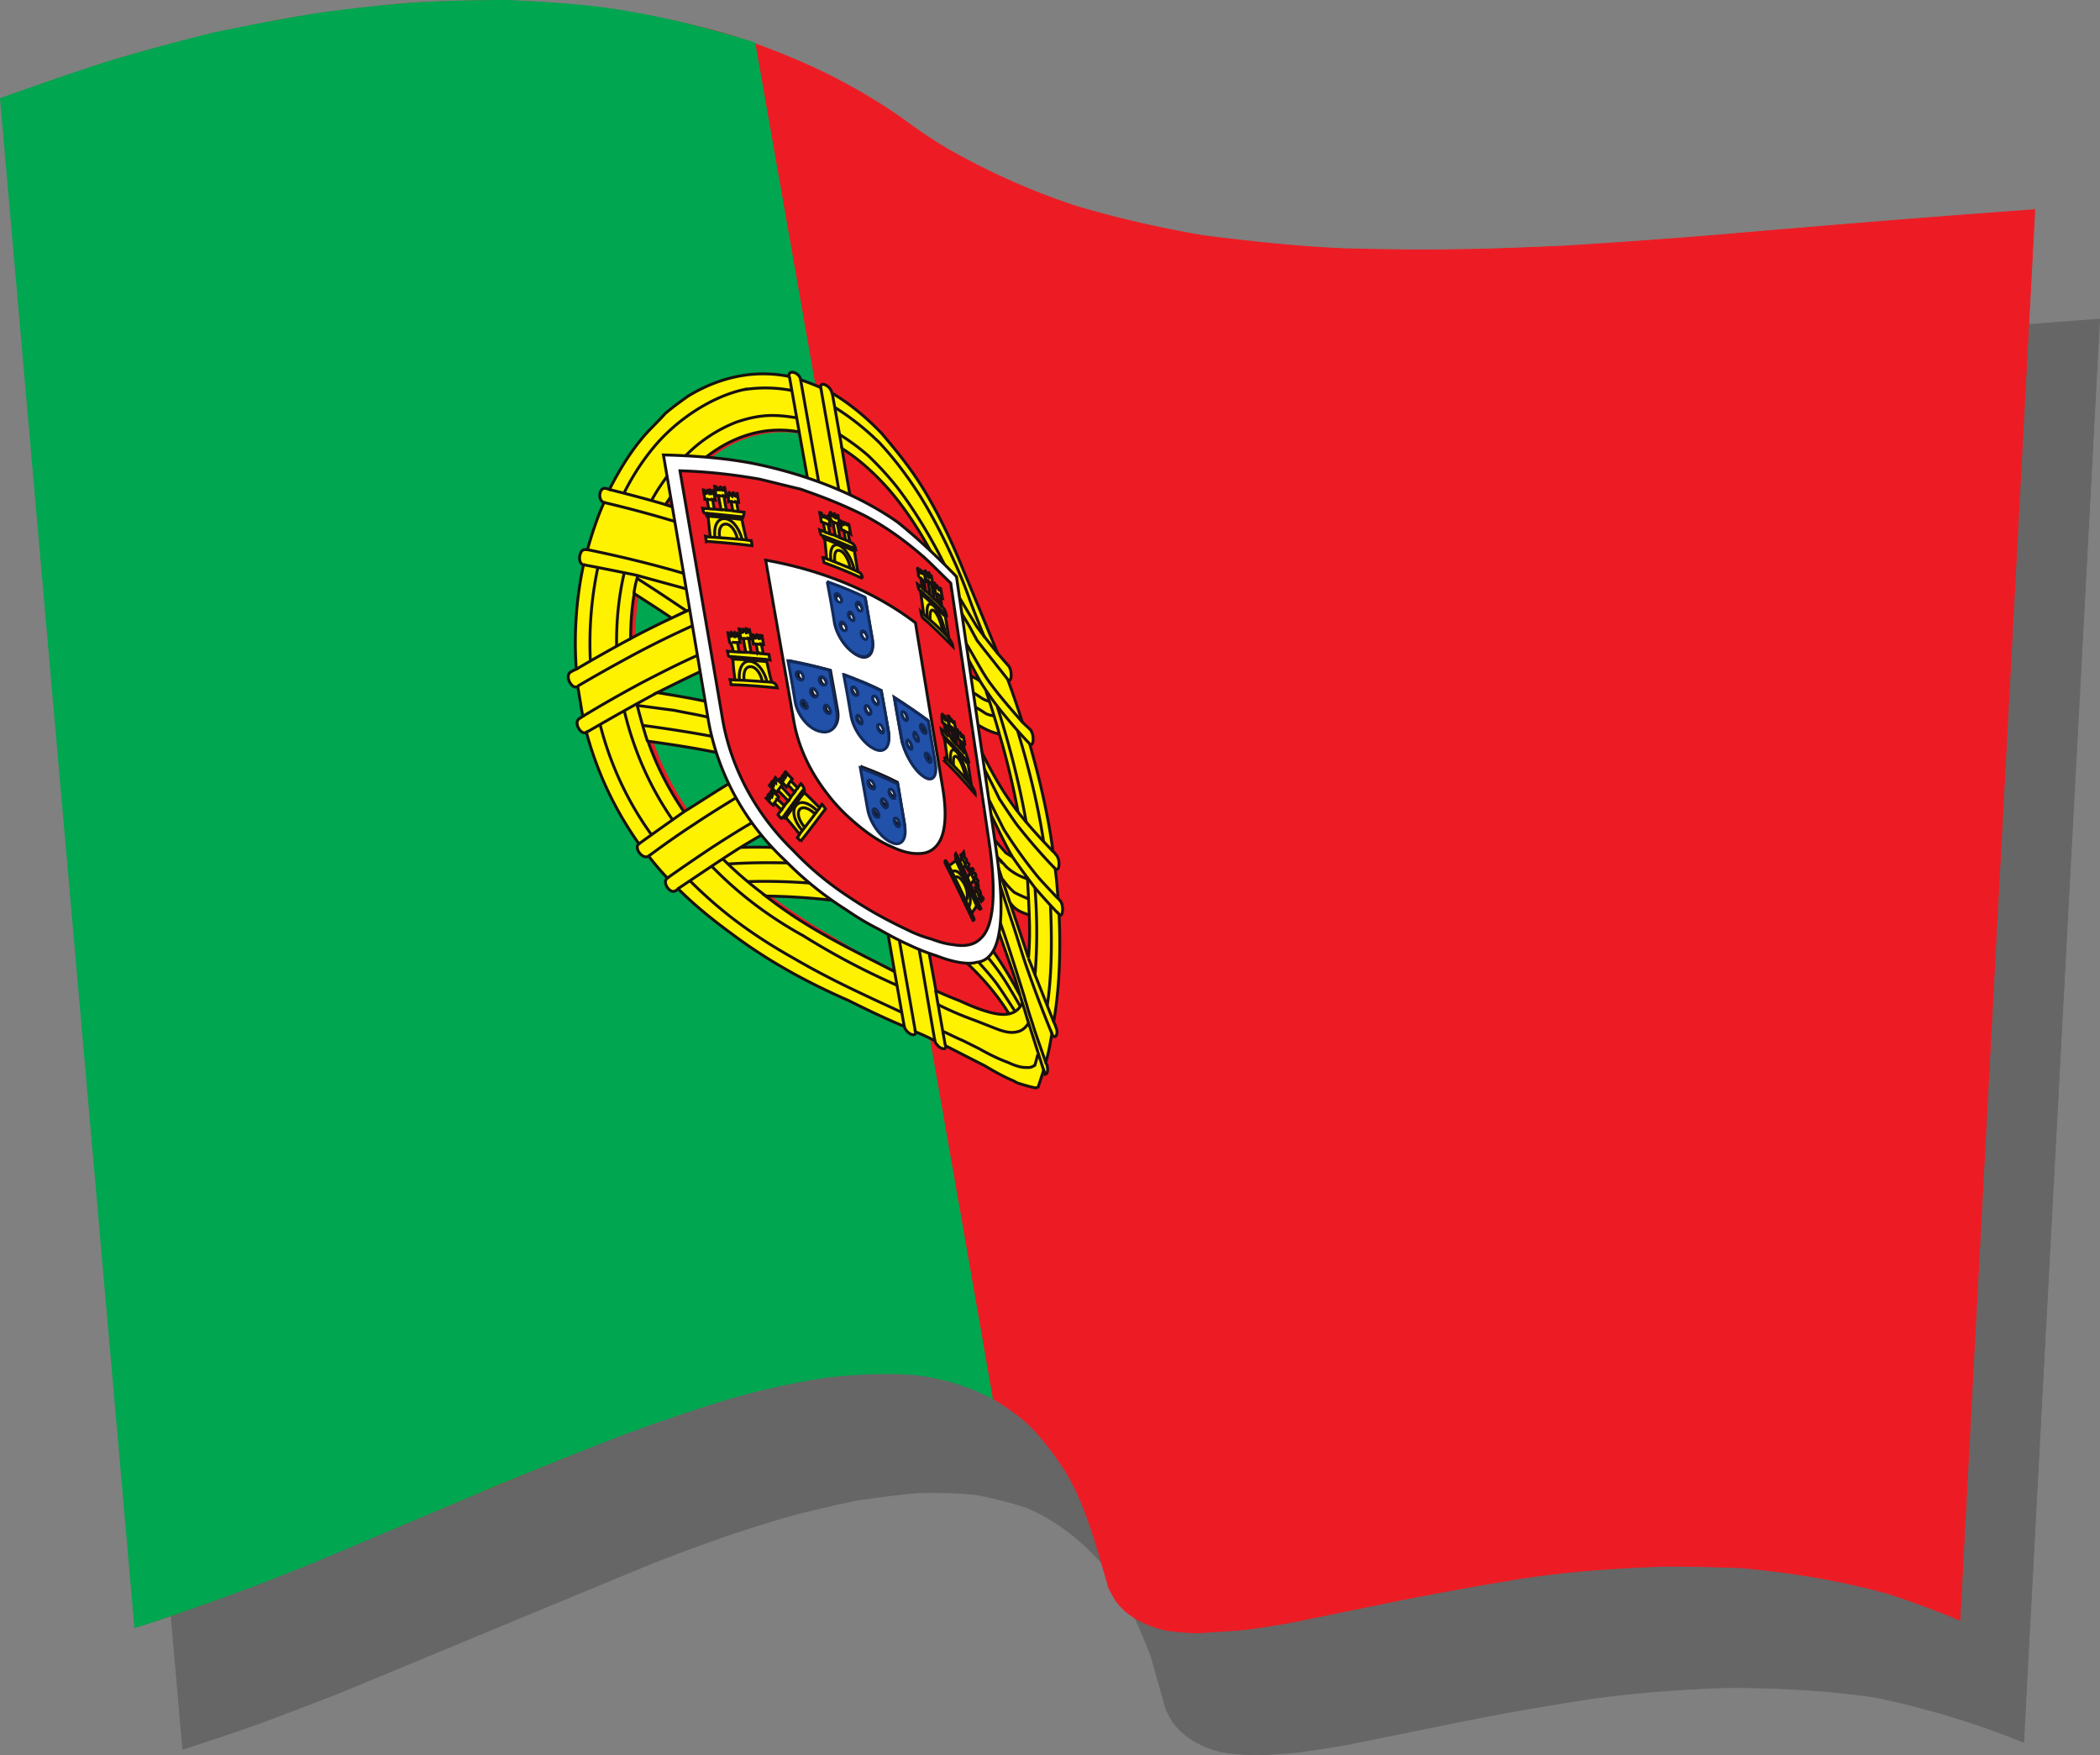 <svg xmlns="http://www.w3.org/2000/svg" width="291.642" height="243.732"><rect width="100%" height="100%" fill="#808080" stroke="none"/><path fill="#666" fill-rule="evenodd" d="M25.383 242.875c-6.2-71.3-12.348-142.602-18.55-213.902 6.5-2.348 12.952-4.5 19.3-6.399 6.2-1.652 12.602-3.199 18.602-4.402 5.898-1.098 12-1.848 17.699-2.348 5.648-.351 11.25-.5 16.699-.402 5.3.203 10.652.652 15.55 1.453 9.302 1.547 19.102 4.547 27.25 8.45 3.95 1.948 7.95 4.198 11.4 6.75 4.702 3.3 9.8 6.198 15.35 8.698 5.552 2.2 11.15 4.102 17.2 5.5 6.152 1.301 12.352 2.301 18.8 2.899 6.602.601 13.052.8 20.052.902 6.847-.101 13.898-.25 20.949-.652 7.25-.45 14.5-.95 21.699-1.547 14.7-1.25 29.402-2.453 44.2-3.55-3.5 65.898-7.048 131.75-10.548 197.597-6.703-2.75-13.851-4.848-20.55-6.25-6.852-1-13.801-1.348-20.45-1.348-6.5.2-13.152.7-19.453 1.598-6.148.953-12.148 2-17.847 3.152-5.2 1.051-10.352 2.098-15.551 3.149-2.301.402-4.551.75-6.7 1.05-2.05.2-4 .352-5.851.399-1.7 0-3.598-.2-4.898-.399-2.801-.648-5.25-2-6.801-4.101-.352-.547-.7-1.2-1-1.848-.7-2.449-1.352-4.75-2.051-7.3-1.2-3.102-2.5-6.051-4-8.95-.648-1-1.348-2-2-3-3.2-3.902-7.148-7.05-11.45-8.8-2.25-.7-4.6-1.352-7-1.75-2.5-.25-5.1-.301-7.8-.25-2.8.199-5.45.601-8.45 1a179.82 179.82 0 0 0-9.05 2.101 206.06 206.06 0 0 0-9.598 3c-3.3 1.148-6.601 2.398-10 3.7-14.351 5.948-28.703 11.898-43.05 17.847a680.472 680.472 0 0 1-11.102 4.25c-3.648 1.3-7.348 2.55-11 3.703"/><path fill="none" stroke="#666" stroke-linecap="round" stroke-linejoin="round" stroke-miterlimit="3.863" stroke-width=".12" d="M25.383 242.875c-6.2-71.3-12.348-142.602-18.55-213.902 6.5-2.348 12.952-4.5 19.3-6.399 6.2-1.652 12.602-3.199 18.602-4.402 5.898-1.098 12-1.848 17.699-2.348 5.648-.351 11.25-.5 16.699-.402 5.3.203 10.652.652 15.55 1.453 9.302 1.547 19.102 4.547 27.25 8.45 3.95 1.948 7.95 4.198 11.4 6.75 4.702 3.3 9.8 6.198 15.35 8.698 5.552 2.2 11.15 4.102 17.2 5.5 6.152 1.301 12.352 2.301 18.8 2.899 6.602.601 13.052.8 20.052.902 6.847-.101 13.898-.25 20.949-.652 7.25-.45 14.5-.95 21.699-1.547 14.7-1.25 29.402-2.453 44.2-3.55-3.5 65.898-7.048 131.75-10.548 197.597-6.703-2.75-13.851-4.848-20.55-6.25-6.852-1-13.801-1.348-20.45-1.348-6.5.2-13.152.7-19.453 1.598-6.148.953-12.148 2-17.847 3.152-5.2 1.051-10.352 2.098-15.551 3.149-2.301.402-4.551.75-6.7 1.05-2.05.2-4 .352-5.851.399-1.7 0-3.598-.2-4.898-.399-2.801-.648-5.25-2-6.801-4.101-.352-.547-.7-1.2-1-1.848-.7-2.449-1.352-4.75-2.051-7.3-1.2-3.102-2.5-6.051-4-8.95-.648-1-1.348-2-2-3-3.2-3.902-7.148-7.05-11.45-8.8-2.25-.7-4.6-1.352-7-1.75-2.5-.25-5.1-.301-7.8-.25-2.8.199-5.45.601-8.45 1a179.82 179.82 0 0 0-9.05 2.101 206.06 206.06 0 0 0-9.598 3c-3.3 1.148-6.601 2.398-10 3.7-14.351 5.948-28.703 11.898-43.05 17.847a680.288 680.288 0 0 1-11.102 4.25c-3.648 1.3-7.348 2.55-11 3.703zm0 0"/><path fill="#ed1c24" fill-rule="evenodd" d="M18.785 225.922C12.582 155.172 6.332 84.472.133 13.722c6.3-2.25 12.902-4.55 19.2-6.398a322.092 322.092 0 0 1 18.452-4.351c5.899-1.098 12-1.801 17.598-2.399 5.55-.402 11.152-.5 16.602-.402 10 .402 20.648 2.101 29.699 4.8 4.25 1.403 8.8 3.2 12.75 5.102 3.949 1.95 7.8 4.2 11.351 6.75 2.297 1.7 4.7 3.301 7.297 4.7a97.639 97.639 0 0 0 16.153 7.05c5.8 1.75 11.55 3.051 17.847 4.149 6.352.8 12.703 1.5 19.25 1.8 6.653.2 13.352.25 20.403.051 3.5-.101 7-.25 10.5-.402 7.148-.45 14.347-.95 21.55-1.547 14.547-1.25 29.149-2.453 43.797-3.5-3.449 65.297-6.949 130.598-10.398 195.848-3.301-1.399-6.75-2.649-10.149-3.75-6.953-1.899-13.652-2.95-20.5-3.551-3.203-.098-6.703-.2-10-.2-6.5.2-13.203.653-19.3 1.551-6.102.95-12.051 2.051-17.7 3.149l-15.453 3.152c-2.297.399-4.5.75-6.648 1-1.95.149-3.852.25-5.801.399-1.75 0-3.398-.149-4.898-.399-2.801-.699-5.2-1.902-6.75-4.05a14.98 14.98 0 0 1-1-1.801c-1.352-4.649-2.75-9.848-4.7-13.801-.351-.649-.652-1.25-1-1.899-1.453-2.3-3.05-4.5-4.703-6.25-1.699-1.8-3.75-3.148-5.699-4.351-1-.547-2.05-1.047-3.098-1.547-2.25-.75-4.55-1.3-7-1.75a75.1 75.1 0 0 0-7.652-.25c-2.8.2-5.398.5-8.398 1-2.95.598-5.903 1.297-9 2.098-6.403 1.851-12.602 4-19.403 6.601-14.199 5.899-28.449 11.801-42.648 17.7-3.7 1.449-7.301 2.851-10.95 4.199a144.1 144.1 0 0 1-5.5 1.949 95.898 95.898 0 0 1-5.449 1.75"/><path fill="none" stroke="#ed1c24" stroke-miterlimit="3.863" stroke-width=".12" d="M18.785 225.922C12.582 155.172 6.332 84.472.133 13.722c6.3-2.25 12.902-4.55 19.2-6.398a322.093 322.093 0 0 1 18.452-4.351c5.899-1.098 12-1.801 17.598-2.399 5.55-.402 11.152-.5 16.602-.402 10 .402 20.648 2.101 29.699 4.8 4.25 1.403 8.8 3.2 12.75 5.102 3.949 1.95 7.8 4.2 11.351 6.75 2.297 1.7 4.7 3.301 7.297 4.7a97.639 97.639 0 0 0 16.153 7.05c5.8 1.75 11.55 3.051 17.847 4.149 6.352.8 12.703 1.5 19.25 1.8 6.653.2 13.352.25 20.403.051 3.5-.101 7-.25 10.5-.402 7.148-.45 14.347-.95 21.55-1.547 14.547-1.25 29.149-2.453 43.797-3.5-3.449 65.297-6.949 130.598-10.398 195.848-3.301-1.399-6.75-2.649-10.149-3.75-6.953-1.899-13.652-2.95-20.5-3.551-3.203-.098-6.703-.2-10-.2-6.5.2-13.203.653-19.3 1.551-6.102.95-12.051 2.051-17.7 3.149l-15.453 3.152c-2.297.399-4.5.75-6.648 1-1.95.149-3.852.25-5.801.399-1.75 0-3.398-.149-4.898-.399-2.801-.699-5.2-1.902-6.75-4.05a14.98 14.98 0 0 1-1-1.801c-1.352-4.649-2.75-9.848-4.7-13.801-.351-.649-.652-1.25-1-1.899-1.453-2.3-3.05-4.5-4.703-6.25-1.699-1.8-3.75-3.148-5.699-4.351-1-.547-2.05-1.047-3.098-1.547-2.25-.75-4.55-1.3-7-1.75a75.1 75.1 0 0 0-7.652-.25c-2.8.2-5.398.5-8.398 1-2.95.598-5.903 1.297-9 2.098-6.403 1.851-12.602 4-19.403 6.601-14.199 5.899-28.449 11.801-42.648 17.7-3.7 1.449-7.301 2.851-10.95 4.199a144.1 144.1 0 0 1-5.5 1.949 95.898 95.898 0 0 1-5.449 1.75zm0 0"/><path fill="none" stroke="#ed1c24" stroke-miterlimit="3.863" stroke-width=".12" d="M104.184 5.824c2.8 15.95 5.601 31.848 8.398 47.801m15.75 89.848c2.953 16.75 5.903 33.55 8.8 50.3m-11.698-51.648c-2.5-1.203-5.051-2.352-7.649-3.55-5.601-2.552-10.851-5.352-16.05-9.2-2.602-1.852-5.102-3.902-7.352-6.203m-1.5-1.547c-.898-1-1.8-2-2.55-3.05m-1.348-1.653c-3.25-4.598-5.7-9.848-7.2-15.348m-.55-2.199c-.25-1.402-.45-2.75-.653-4.152m-.199-2.399c-.398-4.75 0-9.601 1-14.3m.5-2.051c.652-2.25 1.352-4.5 2.3-6.551m.751-1.699c1.351-2.801 3-5.5 4.851-7.551 1.75-2.098 3.848-4 5.95-5.25 2.097-1.399 4.3-2.348 6.648-2.848 2.3-.449 4.75-.449 7.2.051"/><path fill="none" stroke="#ed1c24" stroke-miterlimit="3.863" stroke-width=".12" d="M111.184 53.074c.898.301 1.851.7 2.8 1.098m1.551.75c2.297 1.402 4.598 3.25 6.797 5.5 2.153 2.351 4.203 5.152 6.051 8.203 1.95 3.297 3.602 6.5 5.25 10.547.75 1.953 1.45 3.851 2.25 5.75a178.218 178.218 0 0 1 2.402 5.75m1.399 3.601c.699 1.95 1.351 3.95 2 5.852m.949 3.047c1.45 5.05 2.55 10.05 3.25 14.851m.301 2.399c.199 1.351.351 2.75.398 4.101m.102 2.2c.3 5.55.05 10.55-.602 14.8m-.25 1.602c-.25 1.45-.5 2.75-.847 3.898m-.25 1.102c-.25.7-.45 1.45-.7 2.047-.203.05-.402.05-.601.101-.602-.148-1.2-.25-1.801-.398-1-.453-2-.902-3-1.352-1.55-.8-3.098-1.55-4.648-2.351-.903-.45-1.852-.899-2.852-1.399m-1.398-.648c-.903-.453-1.801-.902-2.7-1.25m-1.953-2.75c-2.347-.953-4.75-2.152-7.199-3.453-5.148-2.348-10.148-5.047-15.05-8.75-2.4-1.7-4.75-3.75-6.848-5.899m-5.352-6.3a46.635 46.635 0 0 1-7-15.25m-1.301-8.801a47.867 47.867 0 0 1 1-12.797m3.551-10.203a34.508 34.508 0 0 1 4.55-6.899c1.65-1.851 3.552-3.5 5.552-4.75 1.949-1.05 4.199-2.05 6.25-2.55a20.217 20.217 0 0 1 6.699.05"/><path fill="none" stroke="#ed1c24" stroke-miterlimit="3.863" stroke-width=".12" d="M115.832 56.922c2.102 1.203 4.153 2.8 6.102 4.75 1.949 2.101 3.75 4.402 5.5 7.101 1.75 2.801 3.351 5.801 4.851 9.051 1.45 3.399 2.75 6.95 4.098 10.5m4.699 13.149c1.55 5.152 2.703 10.3 3.5 15.199m.953 8.801c.297 5.101.149 9.8-.351 13.8m-1.25 6.602c-.102.398-.25.75-.352 1.148-.347.352-.047.301-1.148.5-.75.051-1.649-.101-2.7-.601-1.101-.348-2.402-.95-3.851-1.7-.75-.398-1.5-.75-2.398-1.199a60.39 60.39 0 0 1-2.7-1.25m-6.351-6.3c-2.051-.848-4.2-2-6.352-3.149-2.2-1.101-4.45-2.3-6.547-3.652-4.453-2.547-8.8-5.797-12.601-9.7m-5.301-6.347c-3.148-4.55-5.45-9.652-6.648-15.102m-1.102-8.8c-.05-3.45.3-6.801 1.05-10.098m3.751-9.953c.648-1.297 1.449-2.399 2.25-3.5m2.051-2.297a22.36 22.36 0 0 1 7.3-5c2.649-.852 5.45-1.05 8.297-.55"/><path fill="none" stroke="#ed1c24" stroke-miterlimit="3.863" stroke-width=".12" d="M116.485 60.625c2.699 1.648 5.347 4.047 7.847 7.047 1.203 1.55 2.403 3.203 3.551 5.05 1.102 1.903 2.2 3.903 3.2 5.903m7.152 19.348c1.75 5.5 3.148 10.902 4.05 16.152m1.149 8.898c.351 4.45.351 8.5.05 11.95m-.851 6.402c-1 1.648-1.95 1.75-4.148 1.098-1.2-.45-2.45-.848-3.653-1.301-1.398-.547-3-1.2-4.7-2.047m-6.05-4.602c-3.898-1.75-7.847-4.101-11.949-6.449-4.148-2.402-8.148-5.449-11.648-9.101m-5.25-6.399a40.748 40.748 0 0 1-6.5-14.949m-.95-8.953c0-2.95.348-5.848 1-8.649m3.848-9.75c.25-.449.5-.898.8-1.351m4.352-4.848c1.899-1.699 4.047-2.8 6.25-3.5 2.2-.601 4.5-.75 6.899-.351"/><path fill="none" stroke="#ed1c24" stroke-miterlimit="3.863" stroke-width=".12" d="M116.832 62.523a31.21 31.21 0 0 1 6.551 5.75c2.102 2.399 4.05 5.301 5.902 8.602m7.45 19.047c1.847 5.652 3.347 11.3 4.398 16.601m1.199 9.051c.403 4.149.5 7.899.3 11.098m-.948 5.902c-.801 1.7-1.899 1.95-4 1.399-1-.149-2.149-.5-3.45-1.098-1.351-.453-2.902-1.102-4.55-1.902m-4.899-6.801c.75 4.25 1.5 8.453 2.25 12.703.149.898-1.453.2-1.601-.75-.75-4.3-1.5-8.5-2.25-12.75m-7.551-4.602c-3-.351-6.05-.55-9.2-.55m-2.55-2.098c2.95-.05 5.852.047 8.602.2m-3.051-2.7c-2.7-.102-5.45-.05-8.25.047m1.75-2.149c1.5-.05 2.949-.05 4.398-.05"/><path fill="none" stroke="#ed1c24" stroke-miterlimit="3.863" stroke-width=".12" d="M105.934 115.672c-3.95 2.402-7.649 4.652-11.899 7.75-.75.55-1.902-1.2-1.152-1.797 2.05-1.402 4-2.8 5.95-4.102 2-1.25 3.902-2.449 5.8-3.55m-2.148-3.399c-4.153 2.399-7.801 4.95-12.153 8.051-.847.547-2.047-1.152-1.347-1.703 2.148-1.598 4.3-3.047 6.398-4.45a124.13 124.13 0 0 1 6.102-3.898m-1.7-4.152c-3.101-.598-6.351-1.149-9.601-1.547m-.699-2.25c3.25.398 6.55.95 9.699 1.547m-.551-2.649c-3.25-.699-6.55-1.148-9.848-1.601m2.649-1.797c2.3.398 4.601.75 6.8 1.25"/><path fill="none" stroke="#ed1c24" stroke-miterlimit="3.863" stroke-width=".12" d="M97.535 93.172c-2.5 1.152-5.05 2.402-7.652 3.8-2.598 1.403-5.3 3-8.05 4.602-.848.5-1.9-1.449-1.048-1.851 2.7-1.75 5.797-3.399 8.399-4.848a224.739 224.739 0 0 1 8-3.902m-.699-4.051c-2.551 1.101-5.102 2.351-7.75 3.75a197.355 197.355 0 0 0-8.153 4.5c-.847.55-1.847-1.348-1-1.848 2.852-1.75 5.703-3.25 8.5-4.75a119.78 119.78 0 0 1 8-3.902m-2.597 1.152c-1.7-1.101-3.5-2.199-5.25-3.3m.449-2.102c2.3 1.453 4.601 2.953 6.851 4.453m.098-2.953c-4.648-1.5-9.3-2.5-14.25-3.399-.95-.101-.7-2.25.25-2.101 2.3.453 4.652.902 6.95 1.453 2.25.598 4.452 1.2 6.702 1.898m-1.203-7.101c-3.25-1-6.597-1.899-9.949-2.75-.898-.149-.648-2.098.25-1.899 3.152.801 6.3 1.649 9.352 2.649m18.347-3.899c-.797-4.699-1.648-9.449-2.5-14.148-.148-1 1.403-.5 1.602.45.8 4.75 1.648 9.5 2.5 14.25m2.801 1.148c-.852-4.801-1.7-9.5-2.5-14.301-.2-.95 1.347-.297 1.5.703.847 4.75 1.648 9.5 2.5 14.25m14.949 13.598c1.05 1.699 2.05 3.5 3.148 5.152 1.203 1.5 2.403 2.95 3.602 4.45.601.648.55 2.648 0 1.948a91.294 91.294 0 0 1-3.45-4.3c-.5-.7-1-1.598-1.5-2.5-.449-.899-1-1.7-1.5-2.5m.598 4.05c1.203 2 2.352 3.95 3.55 5.95.2.25.353.449.552.699 1.55 1.902 3.101 3.8 4.75 5.55.601.653.5 2.551-.051 1.95-1.55-1.7-3.098-3.5-4.55-5.399-.7-.949-1.4-1.949-1.95-3.05-.649-1.25-1.3-2.348-1.95-3.45"/><path fill="none" stroke="#ed1c24" stroke-miterlimit="3.863" stroke-width=".12" d="M134.535 93.672c.45.25.95.5 1.45.8m1.199 2.801c-.75-.3-1.5-.851-2.301-1.25m.301 2c.648.399 1.25.75 1.898 1.149.25 0 .5.05.75.152m.703 2.449c-.55-.101-1.101-.199-1.55-.5-.45-.3-1-.648-1.5-.898m.55 3.648c1.5 2.7 3.149 5.95 4.75 8.149a67.504 67.504 0 0 0 5.547 6.3c.55.551.453 2.5-.148 1.95-.899-.95-1.801-1.95-2.75-2.95-1.25-1.648-2.45-3.3-3.7-4.949-.402-.648-.8-1.199-1.101-1.851-.75-1.547-1.55-3.047-2.25-4.45m.551 4.102c.75 1.551 1.55 3.051 2.3 4.598.7 1.25 1.5 2.453 2.301 3.55 1.649 2.25 3.45 4.352 5.25 6.352.598.551.5 2.45-.101 1.899-1.75-1.899-3.399-3.95-5-6.149-.801-1.152-1.551-2.25-2.2-3.449-.699-1.602-1.449-3.102-2.199-4.55m.547 3.597c.55.601 1.203 1.351 1.653 1.8.097.102.148.25.25.352.25.149.449.25.699.45m1.949 3.05c-.75-.402-1.55-.75-2.3-1.152-.15-.149-.25-.297-.4-.45-.35-.398-.648-.847-1-1.25a5.916 5.916 0 0 0-.6-.55m.902 3.25c.449.55.847 1.101 1.3 1.652.149.149.25.149.399.301.601.297 1.25.598 1.898.898m.102 2.25c-.649-.398-1.352-.75-2-1.148-.25-.25-.5-.55-.649-.8"/><path fill="none" stroke="#ed1c24" stroke-miterlimit="3.863" stroke-width=".12" d="M138.285 119.672c.848 2.5 1.649 5 2.5 7.5.348 1.101.649 2.152 1 3.25 1.547 3.902 3.047 7.851 4.598 11.75.402 1-.148 1.953-.55.953-1.298-3.152-2.45-6.402-3.65-9.652-.55-1.649-1.1-3.551-1.698-5.551-.653-1.95-1.25-3.848-1.903-5.7m.051 5.251c1.2 3.351 2.352 6.902 3.45 10.5.952 3.152 2.05 6.449 3 9.351.402 1 0 1.801-.348.801-1.5-4.75-2.801-9.05-4.5-14.453a160.682 160.682 0 0 1-1.7-4.75"/><path fill="none" stroke="#ed1c24" stroke-miterlimit="3.863" stroke-width=".12" d="M137.633 131.574c.7.899 1.352 1.899 2 2.899.602 1 1.25 2.05 1.8 3.199m.052 1.601c-.7-1.3-1.403-2.5-2.2-3.648a52.107 52.107 0 0 0-2.351-3.203m-1.25.652c.898 1 1.8 2.051 2.648 3.2a38.239 38.239 0 0 1 2.403 3.648m-.801.351c-.899-1.351-1.801-2.601-2.801-3.8-1-1.149-2-2.2-3-3.2m-5.25-1.25c.75 4.25 1.5 8.5 2.25 12.801.152.95-1.25.25-1.398-.699-.75-4.203-1.5-8.453-2.25-12.652"/><path fill="none" stroke="#ed1c24" stroke-miterlimit="3.863" stroke-width=".12" d="M126.133 130.875c-2.898-1.55-5.55-2.703-8.55-4.75a48.234 48.234 0 0 1-8.348-6.75c-5.301-5.102-9.25-11.852-10.551-19.5-2.051-12.05-4.051-24.05-6.102-36.102 4.051.2 8 .551 11.8 1.102 7.2 1.547 14.25 4 20.153 8.148 2.848 2.051 5.399 4.649 8.047 7.301 1.852 12.551 3.653 25.051 5.5 37.598 1.153 7.953.703 12.75-1.047 14.402-1 .899-2.351 1.2-4.101.801-.899-.102-1.95-.402-3.051-.8a28.975 28.975 0 0 1-3.75-1.45"/><path fill="none" stroke="#ed1c24" stroke-miterlimit="3.863" stroke-width=".12" d="M125.785 128.773c-2.55-1.25-5.152-2.648-7.902-4.5-2.648-1.949-5.25-3.949-7.598-6.3-4.8-4.801-8.453-11.149-9.652-18.149-1.95-11.3-3.848-22.601-5.8-33.902 3.652.203 7.402.5 10.75 1.203 6.8 1.348 13.202 3.898 18.6 7.45 2.7 2 5.2 4.198 7.552 6.648 1.75 11.699 3.5 23.402 5.25 35.152.55 3.598.699 6.5.55 8.75-.152 2.25-.75 3.797-1.601 4.7-.899.898-2.2 1.198-3.852.898-1.75-.098-3.847-.75-6.297-1.95"/><path fill="none" stroke="#ed1c24" stroke-miterlimit="3.863" stroke-width=".12" d="M111.235 116.672c-.153-.2-.301-.348-.5-.547 1.199-1.55 2.3-3.102 3.398-4.602.2.25.3.352.5.602-1.098 1.45-2.25 3-3.398 4.547"/><path fill="none" stroke="#ed1c24" stroke-miterlimit="3.863" stroke-width=".12" d="M111.082 115.672c-.648-.75-1.297-1.547-1.949-2.348"/><path fill="none" stroke="#ed1c24" stroke-miterlimit="3.863" stroke-width=".12" d="M111.535 109.473c.098.101.149.199.25.3-.902 1.2-1.8 2.45-2.75 3.7-.101-.098-.152-.149-.3-.25"/><path fill="none" stroke="#ed1c24" stroke-miterlimit="3.863" stroke-width=".12" d="M108.582 113.523c-.148-.199-.347-.351-.5-.55 1.051-1.45 2.102-2.899 3.102-4.301.199.203.351.351.55.55-1.05 1.403-2.101 2.852-3.152 4.301m3.102-3.648c.699.7 1.398 1.398 2.101 2.098m-.351.449c-1.301-1.297-2.399-1.348-2.899-.649-.5.602-.351 1.899.899 3.399"/><path fill="none" stroke="#ed1c24" stroke-miterlimit="3.863" stroke-width=".12" d="M111.785 114.723c-.953-1.149-1.101-2.051-.75-2.45.297-.398 1.047-.449 2.098.602m-4.598-.551c-.3-.3-.652-.601-.953-.902m-.199.203c-.3-.25-.648-.602-1-.902.25-.25.3-.149.55.101.302-.152.102-.152-.198-.601.25-.25.25-.25.5.152.3-.152.148-.152-.153-.602.051-.05.102-.101.153-.101.347.25.648.55 1 .851-.301.352-.551.75-.852 1.102m.652-.801c.297.301.649.598.95.95m.449-.751c-.45-.398-.899-.898-1.352-1.351m-.199.25c-.348-.297-.648-.649-1-1 .25-.25.25-.25.5.152.25-.152.25-.3-.148-.55.148-.25.25-.149.5.101.3-.152.25-.25-.2-.55.098-.102.149-.153.2-.25.3.347.648.648.949 1-.25.398-.602.698-.801 1.097"/><path fill="none" stroke="#ed1c24" stroke-miterlimit="3.863" stroke-width=".12" d="M108.485 109.074c.449.45.949.95 1.398 1.45m.5-.649c-.348-.352-.648-.703-.95-1"/><path fill="none" stroke="#ed1c24" stroke-miterlimit="3.863" stroke-width=".12" d="M109.285 109.125a18.672 18.672 0 0 1-.953-1c.153-.3.153-.152.453.148.297-.3.149-.25-.152-.55.152-.25.25-.149.5.101.2-.199.352-.199-.2-.55.052-.102.102-.149.15-.2.3.301.6.649.952.95-.203.398-.55.75-.75 1.101"/><path fill="none" stroke="#ed1c24" stroke-miterlimit="3.863" stroke-width=".12" d="M109.832 108.273c.301.352.602.649.903 1m-9.153-14.199c-.047-.25-.047-.449-.098-.699 2.149.098 4.25.25 6.301.45.047.198.098.448.149.698a129.64 129.64 0 0 0-6.352-.449"/><path fill="none" stroke="#ed1c24" stroke-miterlimit="3.863" stroke-width=".12" d="M102.133 94.422c-.05-.95-.2-1.899-.3-2.848"/><path fill="none" stroke="#ed1c24" stroke-miterlimit="3.863" stroke-width=".12" d="M106.633 91.574c0 .149 0 .2.05.348-1.698-.149-3.3-.25-5-.348 0-.152-.05-.199-.05-.351"/><path fill="none" stroke="#ed1c24" stroke-miterlimit="3.863" stroke-width=".12" d="M101.235 91.172c-.051-.2-.051-.45-.102-.7 1.902.102 3.852.25 5.652.45.047.25.098.453.149.703a99.983 99.983 0 0 0-5.7-.453m5.251.75c.25.953.5 1.902.699 2.8m-.602-.05c-.5-1.797-1.5-2.7-2.398-2.797-.852-.05-1.602.75-1.399 2.547"/><path fill="none" stroke="#ed1c24" stroke-miterlimit="3.863" stroke-width=".12" d="M103.383 94.473c-.098-1.45.402-1.95.95-1.899.55.051 1.25.649 1.652 2.051m-4-4.102c-.102-.398-.153-.898-.25-1.3"/><path fill="none" stroke="#ed1c24" stroke-miterlimit="3.863" stroke-width=".12" d="M101.383 89.223c-.05-.399-.148-.899-.2-1.301.15 0 .352.05.352.5.25 0 .25-.047.25-.45.297 0 .297.051.297.5.352 0 .352-.097.25-.449.102-.05.203-.05.301-.05.05.449.152.902.2 1.3-.45 0-.95 0-1.45-.05m1.102.05c.05.45.148.899.199 1.301m.949.051c-.098-.652-.25-1.3-.348-1.953"/><path fill="none" stroke="#ed1c24" stroke-miterlimit="3.863" stroke-width=".12" d="M102.985 88.672c-.051-.45-.051-1.2 0-1.2.097.153.25.403.398.403 0-.152.102-.453.2-.352.1.149.25.301.35.399 0-.25.102-.399.25-.399.052.45.102.852.2 1.25-.5 0-.95-.05-1.398-.101m1.05.101c.098.649.2 1.25.348 1.899m.902.101c-.05-.398-.152-.898-.203-1.3"/><path fill="none" stroke="#ed1c24" stroke-miterlimit="3.863" stroke-width=".12" d="M104.735 89.473c-.051-.551-.051-1.301.05-1.301.098.25.25.5.348.5 0-.25.05-.45.2-.45.05.2.3.5.35.5 0-.25.102-.449.2-.449.05.45.152.899.2 1.301a10.43 10.43 0 0 0-1.348-.101m1.05.101c.098.399.149.848.25 1.301m-7.851-15.5c0-.25-.051-.453-.102-.652 2.153.152 4.203.3 6.301.55 0 .25.05.399.102.649-2.102-.25-4.153-.45-6.301-.547m.551-.652c-.051-.95-.2-1.848-.301-2.848"/><path fill="none" stroke="#ed1c24" stroke-miterlimit="3.863" stroke-width=".12" d="M103.184 71.973c0 .101 0 .199.05.351-1.652-.199-3.25-.3-4.949-.449 0-.152-.05-.203-.05-.352"/><path fill="none" stroke="#ed1c24" stroke-miterlimit="3.863" stroke-width=".12" d="M97.832 71.473c0-.25-.047-.399-.097-.649 1.898.149 3.8.348 5.597.551.051.2.102.398.153.648-1.801-.199-3.75-.398-5.653-.55m5.25.851c.25.95.453 1.899.703 2.848m-.652-.047c-.45-1.8-1.5-2.8-2.348-2.902-.851-.098-1.601.75-1.402 2.55"/><path fill="none" stroke="#ed1c24" stroke-miterlimit="3.863" stroke-width=".12" d="M99.985 74.824c-.102-1.402.398-1.902.949-1.851.55.05 1.199.652 1.601 2.101m-3.953-4.199c-.097-.453-.148-.902-.25-1.352"/><path fill="none" stroke="#ed1c24" stroke-miterlimit="3.863" stroke-width=".12" d="M97.985 69.523c-.051-.398-.153-.851-.2-1.25.25 0 .348.051.348.45.25 0 .25-.051.25-.399.25 0 .3.051.3.45.352 0 .352-.051.25-.399.102-.05.2 0 .302 0 .05.398.097.797.199 1.25-.45 0-.95-.05-1.45-.102m1.098.102c.051.45.153.848.203 1.297m.95.101c-.153-.648-.25-1.3-.352-1.949"/><path fill="none" stroke="#ed1c24" stroke-miterlimit="3.863" stroke-width=".12" d="M99.582 69.023c-.097-.5-.097-1.25 0-1.25 0 .25.153.5.403.5-.102-.25.05-.5.199-.398 0 .098.05.297.05.45.25 0 .348-.052.2-.45h.3c.098.45.149.898.25 1.297-.5-.047-.949-.047-1.402-.149m1.051.149c.102.652.2 1.25.3 1.902m.95.098c-.098-.45-.148-.848-.25-1.297m-.301-.051c-.098-.402-.148-.851-.25-1.25.25 0 .352.149.352.399.25.101.3 0 .199-.348.25 0 .352.098.352.45.398 0 .347-.352.449-.352.05.449.148.851.199 1.25-.398-.051-.848-.098-1.3-.149"/><path fill="none" stroke="#ed1c24" stroke-miterlimit="3.863" stroke-width=".12" d="M102.332 69.922c.102.5.153.902.25 1.351m11.75 6.899c0-.2-.047-.399-.098-.649 1.848.7 3.598 1.399 5.348 2.2.05.25.102.449.102.652-1.75-.8-3.45-1.5-5.352-2.203"/><path fill="none" stroke="#ed1c24" stroke-miterlimit="3.863" stroke-width=".12" d="M114.735 77.723c-.102-.899-.153-1.801-.25-2.75"/><path fill="none" stroke="#ed1c24" stroke-miterlimit="3.863" stroke-width=".12" d="M118.485 76.273c.05.149.05.25.05.352a107.19 107.19 0 0 0-4.25-1.703c0-.149-.05-.25-.05-.399"/><path fill="none" stroke="#ed1c24" stroke-miterlimit="3.863" stroke-width=".12" d="M113.934 74.422c0-.25-.051-.399-.102-.649 1.653.649 3.25 1.25 4.8 2 .052.2.103.399.153.602a81.631 81.631 0 0 0-4.851-1.953m4.5 2.152c.199 1 .449 1.95.648 2.95m-.547-.301c-.402-1.801-1.3-3.098-2.05-3.348-.75-.3-1.403.297-1.153 2.047"/><path fill="none" stroke="#ed1c24" stroke-miterlimit="3.863" stroke-width=".12" d="M115.883 78.125c-.148-1.352.25-1.703.75-1.5.402.148 1.05.898 1.402 2.398m-3.5-4.949c-.05-.449-.152-.902-.25-1.351m-.25-.098c-.101-.402-.152-.8-.25-1.25.25.148.2.148.348.547.152 0 .3 0 .152-.399.25.149.2.149.348.551.3 0 .25-.25.45-.25.05.399.152.848.202 1.25-.453-.152-.851-.3-1.25-.449m.848.348c.102.449.2.851.25 1.3m.852.301c-.102-.652-.25-1.25-.352-1.902"/><path fill="none" stroke="#ed1c24" stroke-miterlimit="3.863" stroke-width=".12" d="M115.332 72.574a9.252 9.252 0 0 0-.25-1.3c.153 0 .203.148.352.55.148 0 .3 0 .148-.402.25.25.352.25.352.601.3 0 .148.102.148-.398.051.047.153.098.25.148.051.399.153.852.203 1.25-.351-.148-.75-.3-1.203-.449m.903.348c.148.652.25 1.3.347 1.953m.801.297c-.098-.45-.148-.848-.25-1.297m-.301-.152c-.047-.551-.047-1.2.051-1.149.102.25.152.399.25.5 0-.152.05-.402.2-.25.1.149.202.348.35.45-.1-.25 0-.399.15-.301.05.449.152.851.202 1.25-.402-.2-.8-.348-1.203-.5"/><path fill="none" stroke="#ed1c24" stroke-miterlimit="3.863" stroke-width=".12" d="M117.735 74.074c.097.45.148.848.25 1.301m9.847 10.25c-.047-.25-.047-.453-.098-.652 1.399 1.199 2.95 2.449 4.25 4.05.051.25.051.45.098.649-1.398-1.45-2.797-2.75-4.25-4.047"/><path fill="none" stroke="#ed1c24" stroke-miterlimit="3.863" stroke-width=".12" d="M128.184 85.375c-.102-1-.2-1.902-.352-2.852m3.203 2.75c.047.149.047.2.047.352-1.097-1.102-2.148-2.152-3.347-3.203 0-.149-.051-.25-.051-.399"/><path fill="none" stroke="#ed1c24" stroke-miterlimit="3.863" stroke-width=".12" d="M127.434 81.875c-.051-.25-.102-.453-.102-.652a65.515 65.515 0 0 1 3.903 3.601c0 .2.05.399.097.649a62.963 62.963 0 0 0-3.898-3.598m3.601 3.648c.149 1.051.348 2 .598 3.051m-.449-.402c-.2-1-.45-1.899-.75-2.649-.301-.449-.649-.949-.95-1.398-.601-.55-1-.152-.851 1.598"/><path fill="none" stroke="#ed1c24" stroke-miterlimit="3.863" stroke-width=".12" d="M129.082 86.125c-.148-1.453.153-1.602.5-1.25.403.348.903 1.297 1.153 2.898m-2.852-6.101c-.05-.45-.098-.899-.2-1.348"/><path fill="none" stroke="#ed1c24" stroke-miterlimit="3.863" stroke-width=".12" d="M127.383 80.125c-.05-.453-.098-.852-.2-1.25.25.25.9 1.148.9.648.05.051.1.149.152.2.097.402.148.851.199 1.25a17.614 17.614 0 0 0-1.051-.848m.801.648c.101.45.148.899.199 1.352m.652.598c-.101-.649-.203-1.348-.3-2m-.2-.25c-.101-.399-.152-.899-.25-1.301.297.152.098.203.25.652.25.098.149.098.149-.25.3.149.25.098.25.598.148.152.25.101.101-.297.098.047.149.148.2.2.097.398.148.898.199 1.3-.301-.3-.602-.55-.899-.902"/><path fill="none" stroke="#ed1c24" stroke-miterlimit="3.863" stroke-width=".12" d="M129.285 81.172c.098.703.2 1.351.297 2m.551.601c-.098-.5-.148-.898-.2-1.398m-.198-.25c-.051-.402-.153-.852-.2-1.25 0 .148.25.2.25.598 0 .05.149.101.2.199-.102-.25 0-.348.097-.25 0 .25.102.5.301.601-.098-.25.05-.351.05-.199.102.399.15.848.2 1.25-.3-.3-.55-.652-.898-.949m.699.75c.101.45.148.898.25 1.348m.398 21.402c0-.25-.047-.5-.098-.703 1.399 1.3 2.801 2.703 4.098 4.402.05.25.102.5.102.7-1.301-1.551-2.7-3-4.102-4.399m.352-.301c-.102-.902-.2-1.851-.352-2.75m3.102 3c0 .149.05.25.05.399a56.003 56.003 0 0 0-3.25-3.551c0-.149-.05-.2-.05-.348"/><path fill="none" stroke="#ed1c24" stroke-miterlimit="3.863" stroke-width=".12" d="M130.684 101.875c-.051-.25-.102-.453-.102-.703 1.3 1.25 2.55 2.5 3.75 3.902.051.25.051.5.102.75-1.2-1.449-2.45-2.699-3.75-3.949m3.5 3.949c.148 1 .351 2.051.55 3.051m-.402-.5c-.347-1.953-1.047-3.5-1.648-4.102-.602-.601-1-.3-.801 1.45"/><path fill="none" stroke="#ed1c24" stroke-miterlimit="3.863" stroke-width=".12" d="M132.285 106.172c-.152-1.45.2-1.547.5-1.2.348.403.848 1.352 1.149 2.95m-2.801-6.25c-.05-.399-.148-.899-.2-1.297"/><path fill="none" stroke="#ed1c24" stroke-miterlimit="3.863" stroke-width=".12" d="M130.633 100.125c-.05-.402-.098-.852-.2-1.3.15.148.5.898.5.398.052.25.352.75.4.8.1.352.25.7.35 1.051-.35-.3-.698-.601-1.05-.949"/><path fill="none" stroke="#ed1c24" stroke-miterlimit="3.863" stroke-width=".12" d="M131.434 100.824c.05.45.101.899.199 1.348m.602.652c-.102-.699-.2-1.351-.301-2m-.199-.25a10.69 10.69 0 0 1-.2-1.3c.149.3.25.55.399.851 0-.25.05-.352.148-.25 0 .148.153.5.25.598-.047-.098-.047-.25-.098-.399l.2.2c.05.398.101.851.199 1.25-.3-.352-.598-.602-.899-.95m.7.75c.101.649.199 1.348.351 2m.5.649c-.05-.45-.152-.95-.203-1.348m-.199-.25c-.05-.453-.098-.953-.2-1.352a.95.95 0 0 1 .25.649c.15.25.25.152.102-.25.149.152.25.3.25.703l.2.2c.097.347.199.698.3 1.05-.3-.352-.55-.703-.902-1m.699.797c.051.402.153.902.203 1.3m-2.851 14.95c.148-.149.199-.2.25-.297a239.59 239.59 0 0 1 3.898 8.148c-.047.051-.098.149-.2.149-.647-1.348-1.25-2.75-1.948-4.098-.649-1.3-1.352-2.699-2-3.902"/><path fill="none" stroke="#ed1c24" stroke-miterlimit="3.863" stroke-width=".12" d="M131.582 119.922c.3-.25.653-.45 1-.7"/><path fill="none" stroke="#ed1c24" stroke-miterlimit="3.863" stroke-width=".12" d="M135.633 125.523c-.05 0-.05 0-.148.051-1-2.199-2-4.449-3-6.55 0-.051.05-.102.097-.102"/><path fill="none" stroke="#ed1c24" stroke-miterlimit="3.863" stroke-width=".12" d="M132.383 118.473c.05-.149.152-.2.2-.25 1.152 2.449 2.3 5 3.452 7.601-.05.051-.152.149-.203.2-1.148-2.602-2.25-5.102-3.45-7.551m3.052 6.902c-.25.398-.5.75-.7 1.098m-.402-.899c.453-.699.153-2.101-.347-3.199-.5-1.203-1.352-2.05-1.95-1.652"/><path fill="none" stroke="#ed1c24" stroke-miterlimit="3.863" stroke-width=".12" d="M132.383 121.523c.5-.351 1.102.301 1.402 1.051.297.649.547 1.649.149 2.2m-.852-5.501c.102-.199.25-.25.352-.398m-.199-.453c.25-.2.398-.2.597.05-.148 0-.148.153 0 .45.153 0 .3-.348.3.3 0 0-.097.051.103.45 0 .203.05-.297.25.3-.102.153-.2.25-.352.352-.3-.652-.598-1.25-.898-1.902m.648 1.5c-.098.152-.2.203-.3.351m.55 1.149c.152-.2.352-.297.5-.5m-.199-.449c.148-.348.449-.301.55-.051 0 .25-.199.25.051.5.2 0 .098 0 .297.351-.148 0-.148-.05 0 .5.153-.148.153-.101.301.149-.098.203-.2.351-.348.453-.25-.652-.5-1.25-.851-1.902"/><path fill="none" stroke="#ed1c24" stroke-miterlimit="3.863" stroke-width=".12" d="M135.133 121.922c-.2.152-.398.351-.598.453m.547 1.297c.102-.098.102-.149.203-.2.047-.097.149-.148.149-.199m-.149-.449c.098-.05.2-.199.348-.3.102.148.152.398 0 .5.05.199.3.398.3.25.102.148.052.398.052.55.05.2.25.301.3.25.098.301 0 .551-.203.649-.25-.551-.597-1.25-.797-1.899"/><path fill="none" stroke="#ed1c24" stroke-miterlimit="3.863" stroke-width=".12" d="M135.883 124.273c-.098.2-.25.25-.3.399m-11.798-7.149c-1.05-.648-2.152-1.25-3.203-1.898-.347-.203-.75-.5-1.097-.8-1.403-1.052-2.75-2.403-3.95-3.903-2.55-2.899-4.402-6.598-5.05-10.45-1.301-7.449-2.653-14.8-3.95-22.25 3.75.7 7.45 1.653 10.899 3.051 3.449 1.301 6.3 3.149 9.55 5.399l3.75 22.652c.649 3.899.25 6.649-.949 7.95-.601.699-1.351 1.05-2.402 1.05-1 .051-2.2-.152-3.598-.8"/><path fill="none" stroke="#ed1c24" stroke-miterlimit="3.863" stroke-width=".12" d="M119.184 91.324c-1.399-.601-2.801-2.55-3.149-4.449-.351-1.8-.652-3.652-1-5.5 1.75.648 3.45 1.348 5.098 2.098.352 1.851.652 3.699.95 5.55.35 1.852-.5 2.899-1.9 2.301"/><path fill="none" stroke="#ed1c24" stroke-miterlimit="3.863" stroke-width=".12" d="M117.332 87.973c.25.101.453-.301.153-.7-.2-.398-.602-.601-.7-.25-.101.301.149.852.547.95m-.699-3.801c.25.101.45-.25.2-.649-.2-.5-.598-.699-.7-.3-.098.3.102.851.5.949m2.801 1.203c.3.047.398-.3.199-.75-.25-.402-.648-.652-.7-.3-.1.3.15.847.5 1.05m.649 3.797c.301.05.403-.297.203-.75-.203-.399-.601-.649-.652-.297-.148.297.152.848.45 1.047m-1.7-2.547c.602.297-.3-1.703-.5-1-.098.348.152.848.5 1m3 17.25c-1.398-.602-2.8-2.602-3.148-4.453-.301-1.848-.653-3.7-.95-5.5 1.7.601 3.399 1.351 5.047 2.101.301 1.852.653 3.7.953 5.551.348 1.899-.5 2.899-1.902 2.301"/><path fill="none" stroke="#ed1c24" stroke-miterlimit="3.863" stroke-width=".12" d="M119.535 100.473c.25.101.45-.25.2-.649-.25-.5-.653-.699-.75-.3-.102.3.148.851.55.949m-.703-3.801c.602.3-.297-1.649-.5-.95-.098.301.153.852.5.95m2.801 1.25c.3.05.402-.297.2-.75-.25-.45-.65-.649-.7-.348-.098.301.152.899.5 1.098m.652 3.75c.297.101.399-.25.2-.7-.25-.449-.602-.699-.653-.3-.148.3.153.8.453 1m-1.703-2.5c.602.3-.297-1.7-.5-1-.098.3.153.851.5 1m3 17.203c-1.398-.652-2.797-2.55-3.148-4.453a226.719 226.719 0 0 0-.95-5.5c1.7.652 3.399 1.402 5.051 2.203.297 1.848.598 3.648.95 5.45.347 1.948-.5 2.948-1.903 2.3"/><path fill="none" stroke="#ed1c24" stroke-miterlimit="3.863" stroke-width=".12" d="M121.735 113.023c.25.149.449-.25.199-.699-.2-.449-.602-.601-.75-.25-.051.301.148.848.55.95m-.699-3.801c.348.152.5-.301.2-.75-.2-.45-.653-.649-.75-.301-.051.351.199.953.55 1.05m2.797 1.251c.703.3-.347-1.848-.547-1.149-.101.348.2.95.547 1.149m.653 3.8c.3.102.398-.3.199-.75-.25-.398-.602-.648-.649-.3-.152.3.149.851.45 1.05m-1.7-2.55c.297.101.45-.301.2-.75-.25-.45-.602-.598-.7-.301-.101.3.2.851.5 1.05m-8.652-10.199c-1.55-.398-3-2.148-3.3-4-.348-1.851-.65-3.699-1-5.5a63.1 63.1 0 0 1 5.5 1.25c.35 1.801.652 3.649 1 5.5.3 1.852-.598 3.102-2.2 2.75"/><path fill="none" stroke="#ed1c24" stroke-miterlimit="3.863" stroke-width=".12" d="M112.184 98.375c.351.098.5-.352.25-.75-.25-.352-.649-.55-.801-.152-.098.351.2.851.55.902m-.698-3.75c.398.047.5-.402.3-.8-.3-.352-.703-.5-.8-.153-.153.351.199.902.5.953m3.097.699c.301.098.403-.351.203-.75-.203-.449-.652-.55-.75-.199-.101.348.149.848.547.95m.653 3.749c.3.098.449-.25.199-.699-.2-.453-.602-.602-.7-.203-.152.351.149.851.5.902m-1.902-2.25c.403.051.551-.3.301-.699-.25-.453-.7-.602-.8-.203-.099.3.202.851.5.902m14.55 10.598c-1.25-.797-2.598-3-2.898-4.899a194.956 194.956 0 0 1-.95-5.55c1.547.902 3.098 1.949 4.547 3 .3 1.851.602 3.75.953 5.601.297 1.899-.453 2.75-1.652 1.848"/><path fill="none" stroke="#ed1c24" stroke-miterlimit="3.863" stroke-width=".12" d="M126.133 103.824c.3.149.402-.199.2-.699-.25-.453-.598-.703-.65-.352-.1.25.15.852.45 1.051m-.648-3.801c.3.2.398-.25.199-.75-.25-.398-.602-.648-.7-.351-.05.25.2.902.5 1.101m2.501 1.649c.648.402-.25-1.7-.45-1.047-.05.25.2.898.45 1.047m.597 3.851c.75.399-.2-1.8-.398-1.05-.051.25.199.851.398 1.05m-1.5-2.851c.551.453-.347-1.75-.449-1-.05.25.102.8.45 1"/><path fill="#00a650" fill-rule="evenodd" d="M18.785 225.922C12.582 155.172 6.332 84.472.133 13.722c5.05-1.8 10.05-3.55 15.05-5.148 4.852-1.449 9.7-2.75 14.552-3.949 4.75-1 9.449-1.902 14.097-2.652a222.646 222.646 0 0 1 13.551-1.5c4.402-.25 8.652-.348 12.902-.348 4.149.148 8.297.45 12.25.848 7.75 1 15.297 2.8 22.25 5.05 2.797 15.95 5.598 31.852 8.399 47.801a17.27 17.27 0 0 1-1.399-.55c-.152-.899-1.75-1.45-1.601-.45-2.399-.3-4.899-.55-7.2-.152-2.351.5-4.601 1.453-6.75 2.75-2.152 1.402-4 3.101-5.949 5.25-1.8 2.25-3.453 4.703-4.8 7.453-.153 0-.403-.102-.602-.152-.898-.2-1.098 1.699-.25 1.902-.898 2.047-1.598 4.297-2.25 6.5-.098 0-.2-.05-.25 0-.95-.203-1.148 1.95-.25 2.098-1 4.652-1.398 9.449-1.05 14.3l-.75.45c-.798.5.202 2.402 1 1.902.202 1.45.402 2.797.702 4.2-.203.097-.3.198-.5.25-.902.5.2 2.398 1.047 1.898 1.5 5.55 3.953 10.75 7.25 15.3-.847.602.453 2.301 1.25 1.75.801 1.051 1.653 2 2.602 3-.801.602.398 2.352 1.199 1.75a.382.382 0 0 0 .2-.199c4.652 4.649 10.1 8.45 15.452 11.399 2.7 1.55 5.348 2.949 8.098 4.199 2.602 1.351 5.2 2.55 7.652 3.703.149.95 1.75 1.648 1.598.7.45.25.852.448 1.3.648 2.95 16.8 5.9 33.601 8.802 50.351-3.25-1.75-6.75-2.75-10.602-3.25-3.898-.3-7.898-.152-12.348.348-4.652.703-8.902 1.652-13.953 3.101-5.047 1.551-9.847 3.2-15.097 5.149-5.301 2.05-10.653 4.25-16.153 6.5-8.398 3.55-16.797 7.05-25.199 10.601-2.848 1.149-5.7 2.301-8.55 3.399-5.7 2.152-11.4 4.203-17.048 6"/><path fill="none" stroke="#00a650" stroke-miterlimit="3.863" stroke-width=".25" d="M18.785 225.922C12.582 155.172 6.332 84.472.133 13.722c5.05-1.8 10.05-3.55 15.05-5.148 4.852-1.449 9.7-2.75 14.552-3.949 4.75-1 9.449-1.902 14.097-2.652a222.646 222.646 0 0 1 13.551-1.5c4.402-.25 8.652-.348 12.902-.348 4.149.148 8.297.45 12.25.848 7.75 1 15.297 2.8 22.25 5.05 2.797 15.95 5.598 31.852 8.399 47.801a17.27 17.27 0 0 1-1.399-.55c-.152-.899-1.75-1.45-1.601-.45-2.399-.3-4.899-.55-7.2-.152-2.351.5-4.601 1.453-6.75 2.75-2.152 1.402-4 3.101-5.949 5.25-1.8 2.25-3.453 4.703-4.8 7.453-.153 0-.403-.102-.602-.152-.898-.2-1.098 1.699-.25 1.902-.898 2.047-1.598 4.297-2.25 6.5-.098 0-.2-.05-.25 0-.95-.203-1.148 1.95-.25 2.098-1 4.652-1.398 9.449-1.05 14.3l-.75.45c-.798.5.202 2.402 1 1.902.202 1.45.402 2.797.702 4.2-.203.097-.3.198-.5.25-.902.5.2 2.398 1.047 1.898 1.5 5.55 3.953 10.75 7.25 15.3-.847.602.453 2.301 1.25 1.75.801 1.051 1.653 2 2.602 3-.801.602.398 2.352 1.199 1.75a.382.382 0 0 0 .2-.199c4.652 4.649 10.1 8.45 15.452 11.399 2.7 1.55 5.348 2.949 8.098 4.199 2.602 1.351 5.2 2.55 7.652 3.703.149.95 1.75 1.648 1.598.7.45.25.852.448 1.3.648 2.95 16.8 5.9 33.601 8.802 50.351-3.25-1.75-6.75-2.75-10.602-3.25-3.898-.3-7.898-.152-12.348.348-4.652.703-8.902 1.652-13.953 3.101-5.047 1.551-9.847 3.2-15.097 5.149-5.301 2.05-10.653 4.25-16.153 6.5-8.398 3.55-16.797 7.05-25.199 10.601-2.848 1.149-5.7 2.301-8.55 3.399-5.7 2.152-11.4 4.203-17.048 6zm0 0"/><path fill="#00a650" fill-rule="evenodd" d="M124.684 134.773c-2.852-1.449-5.7-2.75-8.75-4.699-3-1.699-6-3.652-8.899-5.851 3.2 0 6.25.25 9.25.652 2.45 1.848 5 3.5 7.5 4.7.297 1.75.598 3.448.899 5.198"/><path fill="none" stroke="#00a650" stroke-miterlimit="3.863" stroke-width=".25" d="M124.684 134.773c-2.852-1.449-5.7-2.75-8.75-4.699-3-1.699-6-3.652-8.899-5.851 3.2 0 6.25.25 9.25.652 2.45 1.848 5 3.5 7.5 4.7.297 1.75.598 3.448.899 5.198zm0 0"/><path fill="#00a650" fill-rule="evenodd" d="M103.535 117.473c.95-.598 2-1.149 2.95-1.801.5.601 1 1.203 1.5 1.8-1.5-.05-3-.05-4.45 0"/><path fill="none" stroke="#00a650" stroke-miterlimit="3.863" stroke-width=".25" d="M103.535 117.473c.95-.598 2-1.149 2.95-1.801.5.601 1 1.203 1.5 1.8-1.5-.05-3-.05-4.45 0zm0 0"/><path fill="#00a650" fill-rule="evenodd" d="M95.735 112.523c-2.051-3-3.75-6.25-4.95-9.75 3.297.45 6.45 1.051 9.598 1.649.45 1.402 1.05 2.8 1.7 4.152-2.048 1.25-4.15 2.598-6.348 3.95"/><path fill="none" stroke="#00a650" stroke-miterlimit="3.863" stroke-width=".25" d="M95.735 112.523c-2.051-3-3.75-6.25-4.95-9.75 3.297.45 6.45 1.051 9.598 1.649.45 1.402 1.05 2.8 1.7 4.152-2.048 1.25-4.15 2.598-6.348 3.95zm0 0"/><path fill="#00a650" fill-rule="evenodd" d="M92.035 96.023c2.098-.949 4.098-1.949 6.098-2.851.25 1.402.5 2.8.7 4.203-2.2-.5-4.5-.902-6.798-1.352"/><path fill="none" stroke="#00a650" stroke-miterlimit="3.863" stroke-width=".25" d="M92.035 96.023c2.098-.949 4.098-1.949 6.098-2.851.25 1.402.5 2.8.7 4.203-2.2-.5-4.5-.902-6.798-1.352zm0 0"/><path fill="#00a650" fill-rule="evenodd" d="M88.332 88.625c.051-2.05.203-4.152.5-6.152 1.801 1.101 3.5 2.199 5.203 3.351-1.851.899-3.75 1.848-5.703 2.801"/><path fill="none" stroke="#00a650" stroke-miterlimit="3.863" stroke-width=".25" d="M88.332 88.625c.051-2.05.203-4.152.5-6.152 1.801 1.101 3.5 2.199 5.203 3.351-1.851.899-3.75 1.848-5.703 2.801zm0 0"/><path fill="#00a650" fill-rule="evenodd" d="M94.332 70.672c-.398-.149-.75-.25-1.148-.399.3-.449.55-.949.851-1.351.098.601.2 1.203.297 1.75"/><path fill="none" stroke="#00a650" stroke-miterlimit="3.863" stroke-width=".25" d="M94.332 70.672c-.398-.149-.75-.25-1.148-.399.3-.449.55-.949.851-1.351.098.601.2 1.203.297 1.75zm0 0"/><path fill="#00a650" fill-rule="evenodd" d="M98.383 64.074c3.75-3.25 8.5-4.55 13.152-3.652.399 2.25.797 4.402 1.149 6.601-2.25-.75-4.551-1.351-6.899-1.898-2.453-.453-4.902-.75-7.402-1.05"/><path fill="none" stroke="#00a650" stroke-miterlimit="3.863" stroke-width=".25" d="M98.383 64.074c3.75-3.25 8.5-4.55 13.152-3.652.399 2.25.797 4.402 1.149 6.601-2.25-.75-4.551-1.351-6.899-1.898-2.453-.453-4.902-.75-7.402-1.05zm0 0"/><path fill="#fff200" fill-rule="evenodd" d="M125.582 142.523c-2.547-1.05-5.148-2.3-7.75-3.601-5.597-2.45-11-5.348-16.199-9.25-2.598-1.899-5.148-3.95-7.45-6.25-.148.101-.198.203-.35.25-.75.55-1.95-1.149-1.15-1.75-.948-1-1.8-2-2.6-3.047-.848.547-2.098-1.152-1.348-1.703a48.459 48.459 0 0 1-7.301-15.5c-.75.5-1.852-1.399-.95-1.899.149-.101.301-.199.45-.3-.25-1.399-.45-2.75-.7-4.149-.8.5-1.851-1.449-1-2 .25-.152.551-.3.801-.402-.351-4.899 0-9.797 1-14.5-.902-.149-.601-2.297.297-2.098h.25c.653-2.3 1.403-4.55 2.301-6.55-.898-.25-.7-2.149.2-1.95.152 0 .402.098.55.149 1.45-2.848 3-5.348 4.95-7.598.902-1 2.25-2.3 2.8-2.953 1.05-.899 2.102-1.649 3.152-2.399 4.25-2.601 9.098-3.75 14.047-2.75-.148-1.05 1.453-.55 1.602.45.949.351 1.898.699 2.8 1.101-.152-.949 1.348-.3 1.551.75 2.348 1.399 4.649 3.25 6.899 5.598 2.199 2.601 4.148 4.953 6.148 8.3 1.903 3.2 3.653 6.852 5.203 10.7 1.598 3.851 3.2 7.75 4.797 11.601.5.551.903 1.051 1.403 1.602.648.648.55 2.648-.051 1.95.75 2 1.398 3.948 2.05 5.948.348.352.7.649 1.051 1 .649.649.547 2.602-.05 2 1.449 5.051 2.597 10.051 3.25 14.95.199.152.3.3.398.449.652.55.55 2.55-.098 1.953.2 1.398.297 2.797.399 4.098.101.101.148.199.25.3.601.551.449 2.551-.102 1.95.25 5.601 0 10.652-.75 14.902.102.25.25.5.3.75.45.95-.148 1.898-.55.898-.25 1.5-.5 2.852-.848 4 0 .102.051.2.149.301.3 1-.098 1.848-.45.801-.25.75-.5 1.547-.75 2.297l-.3.152c-.848-.152-1.8-.449-2.598-.699-.203-.102-.351-.203-.55-.3-1.2-.5-2.5-1.2-4-2.102-1.801-.899-3.602-1.848-5.403-2.75.102.8-1 .199-1.098-.051-.199-.2-.351-.399-.402-.649a26.45 26.45 0 0 0-2.7-1.25c.102.45-.3.5-.698.301-.352-.199-.75-.601-.852-1.05zm-1.347-7.601c-6.25-3.25-11.75-5.7-17.903-10.5 3.25.05 6.352.25 9.352.601-3-2.05-5.801-4.55-8.301-7.351a73.43 73.43 0 0 0-4.55 0c1-.598 2-1.2 3.05-1.797-1.75-2.203-3.3-4.602-4.5-7.152-2.098 1.25-4.2 2.652-6.398 4-2.051-3-3.75-6.25-5-9.801 3.3.453 6.55.953 9.699 1.601a34.224 34.224 0 0 1-1.102-4.601c-.148-.848-.297-1.649-.449-2.5-2.25-.5-4.5-.848-6.848-1.25 2.098-1.047 4.098-2.047 6.149-3-.5-2.848-1-5.7-1.45-8.598-2.75 1.25-5.601 2.598-8.402 4.098 0-2.098.153-4.2.5-6.25 1.703 1.101 3.5 2.25 5.203 3.402.899-.449 1.797-.902 2.7-1.25l-2.403-14.101c-.347-.149-.75-.25-1.148-.399.25-.449.601-.902.851-1.3-.3-1.75-.601-3.5-.851-5.2 1.75 0 3.5.098 5.25.2 3.851-3.149 8.449-4.7 13.3-3.801.399 2.199.801 4.449 1.2 6.652 2 .7 4 1.5 5.898 2.348-.398-2.25-.797-4.5-1.148-6.7 2.3 1.45 4.5 3.399 6.601 5.801 2.098 2.45 4.098 5.45 5.899 8.801 1.148 1.047 2.199 2.2 3.351 3.45.5 3.698 1.047 7.398 1.598 11.05.602 1.098 1.152 2.148 1.75 3.25-.398-.352-.898-.55-1.398-.852.3 2.301.648 4.5.949 6.801.949.598 2.05 1.149 3.101 1.348a106.555 106.555 0 0 1 2.598 10.851c-2.05-2.699-3.45-5.101-5.148-8.55.398 2.902.847 5.75 1.25 8.652 1 1.95 2.199 4.598 3.148 6.148-.3-.199-.648-.398-.95-.601-.55-.649-1.1-1.25-1.648-1.899.149 1.149.297 2.352.45 3.5.597 1.75 1.148 3.5 1.75 5.25.8 1.2 1.699 1.399 2.699 1.801.101 2.2.05 4.2-.102 5.95-1.047-3.2-2.148-6.399-3.2-9.602-.397-1.149-.75-2.25-1.147-3.399.148 1.801.25 3.551.398 5.352.05 1.5 0 2.797-.2 3.95.75 2.198 1.552 4.398 2.302 6.597.25.8.449 1.55.699 2.351-1.2-2.25-2.45-4.351-3.801-6.25-.848 1.399-1.898 1.602-3.598 1.7 2.149 2.05 4.098 4.25 5.848 7.05-1.8.45-5.098-1-6.848-1.8-1-.399-2.152-.848-3.3-1.399-.301-1.75-.653-3.5-.95-5.25-1.8-.652-3.601-1.55-5.703-2.601.301 1.75.602 3.449.903 5.199"/><path fill="none" stroke="#171110" stroke-miterlimit="3.863" stroke-width=".4" d="M125.582 142.523c-2.547-1.05-5.148-2.3-7.75-3.601-5.597-2.45-11-5.348-16.199-9.25-2.598-1.899-5.148-3.95-7.45-6.25-.148.101-.198.203-.35.25-.75.55-1.95-1.149-1.15-1.75-.948-1-1.8-2-2.6-3.047-.848.547-2.098-1.152-1.348-1.703a48.459 48.459 0 0 1-7.301-15.5c-.75.5-1.852-1.399-.95-1.899.149-.101.301-.199.45-.3-.25-1.399-.45-2.75-.7-4.149-.8.5-1.851-1.449-1-2 .25-.152.551-.3.801-.402-.351-4.899 0-9.797 1-14.5-.902-.149-.601-2.297.297-2.098h.25c.653-2.3 1.403-4.55 2.301-6.55-.898-.25-.7-2.149.2-1.95.152 0 .402.098.55.149 1.45-2.848 3-5.348 4.95-7.598.902-1 2.25-2.3 2.8-2.953 1.05-.899 2.102-1.649 3.152-2.399 4.25-2.601 9.098-3.75 14.047-2.75-.148-1.05 1.453-.55 1.602.45.949.351 1.898.699 2.8 1.101-.152-.949 1.348-.3 1.551.75 2.348 1.399 4.649 3.25 6.899 5.598 2.199 2.601 4.148 4.953 6.148 8.3 1.903 3.2 3.653 6.852 5.203 10.7 1.598 3.851 3.2 7.75 4.797 11.601.5.551.903 1.051 1.403 1.602.648.648.55 2.648-.051 1.95.75 2 1.398 3.948 2.05 5.948.348.352.7.649 1.051 1 .649.649.547 2.602-.05 2 1.449 5.051 2.597 10.051 3.25 14.95.199.152.3.3.398.449.652.55.55 2.55-.098 1.953.2 1.398.297 2.797.399 4.098.101.101.148.199.25.3.601.551.449 2.551-.102 1.95.25 5.601 0 10.652-.75 14.902.102.25.25.5.3.75.45.95-.148 1.898-.55.898-.25 1.5-.5 2.852-.848 4 0 .102.051.2.149.301.3 1-.098 1.848-.45.801-.25.75-.5 1.547-.75 2.297l-.3.152c-.848-.152-1.8-.449-2.598-.699-.203-.102-.351-.203-.55-.3-1.2-.5-2.5-1.2-4-2.102-1.801-.899-3.602-1.848-5.403-2.75.102.8-1 .199-1.098-.051-.199-.2-.351-.399-.402-.649a26.45 26.45 0 0 0-2.7-1.25c.102.45-.3.5-.698.301-.352-.199-.75-.601-.852-1.05zm-1.347-7.601c-6.25-3.25-11.75-5.7-17.903-10.5 3.25.05 6.352.25 9.352.601-3-2.05-5.801-4.55-8.301-7.351a73.43 73.43 0 0 0-4.55 0c1-.598 2-1.2 3.05-1.797-1.75-2.203-3.3-4.602-4.5-7.152-2.098 1.25-4.2 2.652-6.398 4-2.051-3-3.75-6.25-5-9.801 3.3.453 6.55.953 9.699 1.601a34.224 34.224 0 0 1-1.102-4.601c-.148-.848-.297-1.649-.449-2.5-2.25-.5-4.5-.848-6.848-1.25 2.098-1.047 4.098-2.047 6.149-3-.5-2.848-1-5.7-1.45-8.598-2.75 1.25-5.601 2.598-8.402 4.098 0-2.098.153-4.2.5-6.25 1.703 1.101 3.5 2.25 5.203 3.402.899-.449 1.797-.902 2.7-1.25l-2.403-14.101c-.347-.149-.75-.25-1.148-.399.25-.449.601-.902.851-1.3-.3-1.75-.601-3.5-.851-5.2 1.75 0 3.5.098 5.25.2 3.851-3.149 8.449-4.7 13.3-3.801.399 2.199.801 4.449 1.2 6.652 2 .7 4 1.5 5.898 2.348-.398-2.25-.797-4.5-1.148-6.7 2.3 1.45 4.5 3.399 6.601 5.801 2.098 2.45 4.098 5.45 5.899 8.801 1.148 1.047 2.199 2.2 3.351 3.45.5 3.698 1.047 7.398 1.598 11.05.602 1.098 1.152 2.148 1.75 3.25-.398-.352-.898-.55-1.398-.852.3 2.301.648 4.5.949 6.801.949.598 2.05 1.149 3.101 1.348a106.555 106.555 0 0 1 2.598 10.851c-2.05-2.699-3.45-5.101-5.148-8.55.398 2.902.847 5.75 1.25 8.652 1 1.95 2.199 4.598 3.148 6.148-.3-.199-.648-.398-.95-.601-.55-.649-1.1-1.25-1.648-1.899.149 1.149.297 2.352.45 3.5.597 1.75 1.148 3.5 1.75 5.25.8 1.2 1.699 1.399 2.699 1.801.101 2.2.05 4.2-.102 5.95-1.047-3.2-2.148-6.399-3.2-9.602-.397-1.149-.75-2.25-1.147-3.399.148 1.801.25 3.551.398 5.352.05 1.5 0 2.797-.2 3.95.75 2.198 1.552 4.398 2.302 6.597.25.8.449 1.55.699 2.351-1.2-2.25-2.45-4.351-3.801-6.25-.848 1.399-1.898 1.602-3.598 1.7 2.149 2.05 4.098 4.25 5.848 7.05-1.8.45-5.098-1-6.848-1.8-1-.399-2.152-.848-3.3-1.399-.301-1.75-.653-3.5-.95-5.25-1.8-.652-3.601-1.55-5.703-2.601.301 1.75.602 3.449.903 5.199zm0 0"/><path fill="#fff200" fill-rule="evenodd" d="M111.184 116.824c-.102-.152-.301-.351-.45-.5.098-.199.25-.3.301-.5a75.55 75.55 0 0 0-1.902-2.3c-.148.148-.2.148-.348-.102-.351.152-.05.55-.75-.297.149-.25.297-.402.5-.652-.351-.348-.652-.649-1-.95-.05.051-.101.2-.152.301-.398-.3-.648-.652-1-1 .152-.152.2-.152.5.149.152-.301.25-.149-.2-.598.302-.3.25-.25.552.2.148-.403.05-.352-.2-.602.047-.149.098-.2.2-.25.3.351.597.601.898.949 0 .101-.098.203-.2.25.352.351.65.652 1 .953.15-.203.352-.453.552-.652-.5-.5-.95-1-1.45-1.45-.101.102-.101.2-.203.301a8.954 8.954 0 0 0-1-1c.153-.25.301-.402.551.149.152-.301.102-.098-.2-.649.15-.152.102-.152.552.149 0-.149.097-.25-.2-.551.047-.098.098-.098.149-.2.351.352.648.653 1 .95-.102.101-.149.203-.2.25l1.348 1.5c.203-.297.403-.45.551-.7-.348-.3-.648-.699-.95-.949-.05.051-.148.149-.198.25-.352-.351-.602-.699-.95-1.05.149-.301.2-.149.5.152.149-.152 0-.152-.152-.602 0-.148.152-.148.45.149.152-.297.1-.297-.15-.547.052-.102.102-.152.15-.203.3.3.6.652.952 1-.101.101-.152.152-.203.25.352.351.602.652.953 1 .149-.2.297-.399.45-.598.449.45.55 1 .449 1.25.699.598 1.449 1.399 2.148 2.098.153-.2.203-.348.301-.5.2.203.352.402.5.652-1.098 1.45-2.2 2.95-3.45 4.5"/><path fill="none" stroke="#171110" stroke-miterlimit="3.863" stroke-width=".4" d="M111.184 116.824c-.102-.152-.301-.351-.45-.5.098-.199.25-.3.301-.5a75.55 75.55 0 0 0-1.902-2.3c-.148.148-.2.148-.348-.102-.351.152-.05.55-.75-.297.149-.25.297-.402.5-.652-.351-.348-.652-.649-1-.95-.05.051-.101.2-.152.301-.398-.3-.648-.652-1-1 .152-.152.2-.152.5.149.152-.301.25-.149-.2-.598.302-.3.25-.25.552.2.148-.403.05-.352-.2-.602.047-.149.098-.2.2-.25.3.351.597.601.898.949 0 .101-.098.203-.2.25.352.351.65.652 1 .953.15-.203.352-.453.552-.652-.5-.5-.95-1-1.45-1.45-.101.102-.101.2-.203.301a8.954 8.954 0 0 0-1-1c.153-.25.301-.402.551.149.152-.301.102-.098-.2-.649.15-.152.102-.152.552.149 0-.149.097-.25-.2-.551.047-.098.098-.098.149-.2.351.352.648.653 1 .95-.102.101-.149.203-.2.25l1.348 1.5c.203-.297.403-.45.551-.7-.348-.3-.648-.699-.95-.949-.05.051-.148.149-.198.25-.352-.351-.602-.699-.95-1.05.149-.301.2-.149.5.152.149-.152 0-.152-.152-.602 0-.148.152-.148.45.149.152-.297.1-.297-.15-.547.052-.102.102-.152.15-.203.3.3.6.652.952 1-.101.101-.152.152-.203.25.352.351.602.652.953 1 .149-.2.297-.399.45-.598.449.45.55 1 .449 1.25.699.598 1.449 1.399 2.148 2.098.153-.2.203-.348.301-.5.2.203.352.402.5.652-1.098 1.45-2.2 2.95-3.45 4.5zm0 0"/><path fill="#fff200" fill-rule="evenodd" d="M101.535 95.074a14.4 14.4 0 0 0-.152-.699c.2 0 .45.047.7.047-.15-1-.25-1.899-.298-2.899-.152 0-.101-.05-.25-.351-.453 0-.351-.047-.5-.75.25.05.547.05.797.05-.047-.5-.398-1.3-.5-1.3-.098-.399-.148-.848-.25-1.297.25 0 .352.148.352.5.351 0 .351-.152.25-.5.3.148.199.098.351.547.25 0 .348-.098.2-.5.097.05.199.05.3.05.098.403.149.852.25 1.25h-.351c.05.403.148.852.199 1.301.3.051.652.051.95.051-.15-.652-.25-1.3-.348-1.902-.102 0-.25-.047-.352-.047-.098-.402-.148-.902-.25-1.3.25 0 .25.097.402.5.149 0 .2-.052.2-.45.25 0 .25.098.398.5.152 0 .3-.05.152-.5.098.047.2.047.297.047.102.453.153.902.25 1.3-.098 0-.25 0-.347-.05.097.652.199 1.3.347 1.953.3.047.602.047.903.047a12.229 12.229 0 0 0-.25-1.25h-.352c-.05-.398-.148-.848-.2-1.297.25 0 .25.098.4.5.25 0 .202-.05.202-.453.149-.148.2.05.348.5.3 0 .3 0 .152-.45.098 0 .2.052.297.052.051.398.153.851.203 1.25-.101 0-.203 0-.3-.051.097.449.199.902.25 1.3.25.051.5.051.8.102.047.25.098.5.149.75-.399-.152-.45.25-.45.25.25 1 .399 1.899.7 2.848.351.101.648.25.75.8-2.102-.199-4.25-.398-6.399-.449"/><path fill="none" stroke="#171110" stroke-miterlimit="3.863" stroke-width=".4" d="M101.535 95.074a14.4 14.4 0 0 0-.152-.699c.2 0 .45.047.7.047-.15-1-.25-1.899-.298-2.899-.152 0-.101-.05-.25-.351-.453 0-.351-.047-.5-.75.25.05.547.05.797.05-.047-.5-.398-1.3-.5-1.3-.098-.399-.148-.848-.25-1.297.25 0 .352.148.352.5.351 0 .351-.152.25-.5.3.148.199.098.351.547.25 0 .348-.098.2-.5.097.05.199.05.3.05.098.403.149.852.25 1.25h-.351c.05.403.148.852.199 1.301.3.051.652.051.95.051-.15-.652-.25-1.3-.348-1.902-.102 0-.25-.047-.352-.047-.098-.402-.148-.902-.25-1.3.25 0 .25.097.402.5.149 0 .2-.052.2-.45.25 0 .25.098.398.5.152 0 .3-.05.152-.5.098.047.2.047.297.047.102.453.153.902.25 1.3-.098 0-.25 0-.347-.05.097.652.199 1.3.347 1.953.3.047.602.047.903.047a12.175 12.175 0 0 0-.25-1.25h-.352c-.05-.399-.148-.848-.2-1.297.25 0 .25.098.4.5.25 0 .202-.05.202-.453.149-.149.2.05.348.5.3 0 .3 0 .152-.45.098 0 .2.051.297.051.051.399.153.852.203 1.25-.101 0-.203 0-.3-.05.097.449.199.902.25 1.3.25.051.5.051.8.102.047.25.098.5.149.75-.399-.152-.45.25-.45.25.25 1 .399 1.898.7 2.848.351.101.648.25.75.8-2.102-.199-4.25-.398-6.399-.449zm0 0"/><path fill="#fff200" fill-rule="evenodd" d="M98.082 75.172c-.047-.2-.047-.45-.097-.7.199.051.449.102.648.102-.098-1-.2-1.902-.3-2.902-.2 0-.2.152-.2-.399-.398 0-.398 0-.55-.699.25.051.6.051.85.051-.1-.402-.148-.852-.25-1.3h-.3c-.05-.403-.148-.852-.2-1.302.15 0 .2.102.352.5.25 0 .25-.199.25-.449.149 0 .297 0 .297.5.403 0 .352-.05.203-.449.098.047.2 0 .297 0 .102.45.153.898.25 1.297-.148-.047-.25 0-.347-.047.05.45.148.898.199 1.297.3.05.648.101.949.101-.098-.648-.25-1.3-.348-1.949h-.351c-.051-.449-.149-.902-.2-1.3.25 0 .348.148.348.5h.301c-.098-.149.05-.399.2-.399.1.148.25.547.35.45-.1-.25.052-.403.2-.403.102.402.152.851.25 1.3a.97.97 0 0 1-.348-.097c.098.648.2 1.297.348 1.95.3.05.602.05.902.097-.101-.399-.152-.848-.25-1.297-.101 0-.25 0-.351.047-.051-.547 0-1.348.101-1.297 0 .25.2.398.348.5 0-.25.05-.453.2-.453 0 .25.202.5.35.5-.1-.25.052-.399.2-.399.05.399.152.852.2 1.25-.099 0-.2 0-.298-.05.098.402.149.902.25 1.3.25.051.5.051.797.102 0 .547-.297 1-.297 1 .2 1 .399 1.898.649 2.848.199.05.398.101.648.101.051.25.102.45.102.7-2.051-.25-4.2-.45-6.352-.602"/><path fill="none" stroke="#171110" stroke-miterlimit="3.863" stroke-width=".4" d="M98.082 75.172c-.047-.2-.047-.45-.097-.7.199.051.449.102.648.102-.098-1-.2-1.902-.3-2.902-.2 0-.2.152-.2-.399-.398 0-.398 0-.55-.699.25.051.6.051.85.051-.1-.402-.148-.852-.25-1.3h-.3c-.05-.403-.148-.852-.2-1.302.15 0 .2.102.352.5.25 0 .25-.199.25-.449.149 0 .297 0 .297.5.403 0 .352-.05.203-.449.098.047.2 0 .297 0 .102.45.153.898.25 1.297-.148-.047-.25 0-.347-.047.05.45.148.898.199 1.297.3.05.648.101.949.101-.098-.648-.25-1.3-.348-1.949h-.351c-.051-.449-.149-.902-.2-1.3.25 0 .348.148.348.5h.301c-.098-.149.05-.399.2-.399.1.148.25.547.35.45-.1-.25.052-.403.2-.403.102.402.152.851.25 1.3a.97.97 0 0 1-.348-.097c.098.648.2 1.297.348 1.95.3.05.602.05.902.097-.101-.399-.152-.848-.25-1.297-.101 0-.25 0-.351.047-.051-.547 0-1.348.101-1.297 0 .25.2.398.348.5 0-.25.05-.453.2-.453 0 .25.202.5.35.5-.1-.25.052-.399.2-.399.05.399.152.852.2 1.25-.099 0-.2 0-.298-.05.098.402.149.902.25 1.3.25.051.5.051.797.102 0 .547-.297 1-.297 1 .2 1 .399 1.898.649 2.848.199.05.398.101.648.101.051.25.102.45.102.7-2.051-.25-4.2-.45-6.352-.602zm0 0"/><path fill="#fff200" fill-rule="evenodd" d="M114.434 78.125c-.051-.25-.102-.5-.149-.703.2 0 .348.101.5.152-.05-.902-.152-1.8-.25-2.75-.152 0-.203-.101-.203-.402-.449-.149-.347-.25-.5-.848.25.098.5.2.75.301-.098-.402-.148-.902-.25-1.3-.098-.052-.199-.102-.25-.102-.098-.399-.148-.848-.25-1.301.301 0 .301.152.301.601.102-.05.2 0 .352.051-.153-.55.05-.05.449.2-.102-.25.05-.5.148-.399.051.45.153.898.203 1.297-.101-.047-.203-.098-.3-.098.097.399.199.848.25 1.301.25.098.5.148.8.25-.152-.652-.25-1.25-.351-1.902-.5-.25-.551-1.551-.301-1.301.102.25.2.453.352.55-.102-.25.05-.398.148-.398.05.2.25.598.3.598-.1-.25.052-.45.2-.348.05.399.152.848.2 1.301-.099-.05-.15-.102-.298-.152.149.652.25 1.3.348 1.949.25.101.5.203.8.3-.1-.449-.148-.898-.25-1.3-.1 0-.198-.098-.3-.098-.098-.45-.148-.902-.25-1.3.352.1.352.3.352.55.3.149.148 0 .148-.3.402 0 .5.699.5.199.102 0 .2.101.25.101.102.399.152.899.25 1.3-.148-.1-.25-.151-.348-.151.047.402.149.902.25 1.3.5.2.7.5.797 1-.098-.05-.148-.101-.25-.148.203 1.098.352 2.148.55 3.25.45.2.552.398.653.95a69.68 69.68 0 0 0-5.351-2.2"/><path fill="none" stroke="#171110" stroke-miterlimit="3.863" stroke-width=".4" d="M114.434 78.125c-.051-.25-.102-.5-.149-.703.2 0 .348.101.5.152-.05-.902-.152-1.8-.25-2.75-.152 0-.203-.101-.203-.402-.449-.149-.347-.25-.5-.848.25.098.5.2.75.301-.098-.402-.148-.902-.25-1.3-.098-.052-.199-.102-.25-.102-.098-.399-.148-.848-.25-1.301.301 0 .301.152.301.601.102-.05.2 0 .352.051-.153-.55.05-.05.449.2-.102-.25.05-.5.148-.399.051.45.153.898.203 1.297-.101-.047-.203-.098-.3-.098.097.399.199.848.25 1.301.25.098.5.148.8.25-.152-.652-.25-1.25-.351-1.902-.5-.25-.551-1.551-.301-1.301.102.25.2.453.352.55-.102-.25.05-.398.148-.398.05.2.25.598.3.598-.1-.25.052-.45.2-.348.05.399.152.848.2 1.301-.099-.05-.15-.102-.298-.152.149.652.25 1.3.348 1.949.25.101.5.203.8.3-.1-.449-.148-.898-.25-1.3-.1 0-.198-.098-.3-.098-.098-.449-.148-.902-.25-1.3.352.101.352.3.352.55.3.149.148 0 .148-.3.402 0 .5.699.5.199.102 0 .2.101.25.101.102.399.152.899.25 1.301-.148-.102-.25-.152-.348-.152.047.402.149.902.25 1.3.5.2.7.5.797 1-.098-.05-.148-.101-.25-.148.203 1.098.352 2.148.55 3.25.45.2.552.398.653.95a69.68 69.68 0 0 0-5.351-2.2zm0 0"/><path fill="#fff200" fill-rule="evenodd" d="m128.035 85.672-.152-.75c.152.152.3.203.402.402-.152-1.101-.3-2.199-.453-3.3-.297-.149-.25-.25-.398-.899.199.148.398.297.648.5-.047-.453-.148-.902-.199-1.352-.148-.05-.2-.101-.3-.148a11.404 11.404 0 0 0-.2-1.352c.152.25.352.75.5.801-.05-.101-.05-.3-.098-.449.2 0 .547.848.399.348.05.05.148.101.199.152.05.45.152.898.2 1.348-.048-.098-.15-.149-.25-.2.05.399.151.852.202 1.301.25.149.45.348.649.598-.102-.649-.2-1.348-.301-2a.875.875 0 0 0-.25-.2c-.05-.449-.149-.898-.2-1.347.15.25.301.547.45.797 0-.348.2-.797.2.203.151.148.151.098.151-.3.301.55-.152-.75.399 1.5-.098-.052-.149-.102-.25-.2.101.648.2 1.297.3 2 .25.2.4.398.65.598-.048-.551-.4-1.45-.45-1.598-.05-.402-.149-.902-.2-1.3.15.25.301.3.301.698.2.2.25.2.051-.351.098.25.297.3.297.652.152.25.25.149.102-.25.05.051.148.149.199.149.101.449.152.902.25 1.351-.149-.05-.25-.152-.3-.199.1.45.151.898.202 1.348.399.3.547.75.649 1.25a.411.411 0 0 0-.2-.2c.2 1.102.348 2.25.551 3.352.2.297.45.598.547 1.148-1.45-1.449-2.848-2.851-4.297-4.101"/><path fill="none" stroke="#171110" stroke-miterlimit="3.863" stroke-width=".4" d="m128.035 85.672-.152-.75c.152.152.3.203.402.402-.152-1.101-.3-2.199-.453-3.3-.297-.149-.25-.25-.398-.899.199.148.398.297.648.5-.047-.453-.148-.902-.199-1.352-.148-.05-.2-.101-.3-.148a11.404 11.404 0 0 0-.2-1.352c.152.25.352.75.5.801-.05-.101-.05-.3-.098-.449.2 0 .547.848.399.348.05.05.148.101.199.152.05.45.152.898.2 1.348-.048-.098-.15-.149-.25-.2.05.399.151.852.202 1.301.25.149.45.348.649.598-.102-.649-.2-1.348-.301-2-.098-.098-.149-.149-.25-.2-.05-.449-.149-.898-.2-1.347.15.25.301.547.45.797 0-.348.2-.797.2.203.151.148.151.098.151-.3.301.55-.152-.75.399 1.5-.098-.052-.149-.102-.25-.2.101.648.2 1.297.3 2 .25.2.4.398.65.598-.048-.551-.4-1.45-.45-1.598-.05-.402-.149-.902-.2-1.3.15.25.301.3.301.698.2.2.25.2.051-.351.098.25.297.3.297.652.152.25.25.149.102-.25.05.051.148.149.199.149.101.449.152.902.25 1.351-.149-.05-.25-.152-.3-.199.1.45.151.898.202 1.348.399.3.547.75.649 1.25a.412.412 0 0 0-.2-.2c.2 1.102.348 2.25.551 3.352.2.297.45.598.547 1.148-1.45-1.449-2.848-2.851-4.297-4.101zm0 0"/><path fill="#fff200" fill-rule="evenodd" d="M131.285 105.773c0-.199-.05-.449-.101-.699.101.149.3.25.398.399-.148-1.051-.297-2.149-.45-3.2-.3-.3-.25-.25-.397-1 .199.149.347.352.597.551-.047-.449-.148-.902-.2-1.351-.147-.051-.198-.098-.25-.2-.097-.5-.097-1.199 0-1.101 0 .25.103.5.25.652-.097-.351.153-.8.153.149.25.101.25.101.149-.25.05.05.148.101.199.152.05.45.152.898.2 1.348l-.25-.25c.1.75.452 1.601.85 2-.1-.7-.198-1.348-.3-2-.45-.45-.2.351-.45-1.551.15 0 .25.25.25.652.302.149.25 0 .102-.3.2.199.399.949.399.398.3.601-.2-1.047.398 1.55a1.576 1.576 0 0 1-.25-.3c.102.703.203 1.351.3 2 .25.25.403.5.653.652-.101-.402-.152-.902-.25-1.3-.101-.102-.152-.149-.203-.25-.047-.45-.148-.95-.2-1.352.153.3.25.601.403.902 0-.152-.05-.351-.05-.5.148.301.25.301.25.7.148.148.25.148.097-.25.051.05.153.148.203.199.098.402.149.902.25 1.3a.996.996 0 0 1-.25-.199c.098.95.598 1.649.797 2.7-.047-.102-.098-.149-.199-.25.2 1.101.352 2.25.55 3.351.2.348.5.7.5 1.148-1.35-1.55-2.698-3.101-4.148-4.5"/><path fill="none" stroke="#171110" stroke-miterlimit="3.863" stroke-width=".4" d="M131.285 105.773c0-.199-.05-.449-.101-.699.101.149.3.25.398.399-.148-1.051-.297-2.149-.45-3.2-.3-.3-.25-.25-.397-1 .199.149.347.352.597.551-.047-.449-.148-.902-.2-1.351-.147-.051-.198-.098-.25-.2-.097-.5-.097-1.199 0-1.101 0 .25.103.5.25.652-.097-.351.153-.8.153.149.25.101.25.101.149-.25.05.05.148.101.199.152.05.45.152.898.2 1.348l-.25-.25c.1.75.452 1.601.85 2-.1-.7-.198-1.348-.3-2-.45-.45-.2.351-.45-1.551.15 0 .25.25.25.652.302.149.25 0 .102-.3.2.199.399.949.399.398.3.601-.2-1.047.398 1.55a1.576 1.576 0 0 1-.25-.3c.102.703.203 1.351.3 2 .25.25.403.5.653.652-.101-.402-.152-.902-.25-1.3-.101-.102-.152-.149-.203-.25-.047-.45-.148-.95-.2-1.352.153.3.25.601.403.902 0-.152-.05-.351-.05-.5.148.301.25.301.25.7.148.148.25.148.097-.25.051.05.153.148.203.199.098.402.149.902.25 1.3a.996.996 0 0 1-.25-.199c.098.95.598 1.649.797 2.7-.047-.102-.098-.149-.199-.25.2 1.101.352 2.25.55 3.351.2.348.5.7.5 1.148-1.35-1.55-2.698-3.101-4.148-4.5zm0 0"/><path fill="#fff200" fill-rule="evenodd" d="M131.184 119.723c.148-.348.101-.348.601.5.348-.25.649-.5 1-.7-.101-.101-.101-.3 0-.3-.101-.25-.152-.551-.05-.7.199.352.398.7.55 1.051.297-.3.348-.55.149-.851.148-.098.25-.2.398-.399.05.2.102.5.05.551.103.348.552.45.302.797.449.453.5 0 .199 1-.098-.149-.2-.297-.3-.5-.099.152-.25.3-.348.402.199.399.347.801.597 1.25.352-.351.453-.8.3-1.05.25-.25.45-.25.552 0-.149.148-.25.199.05.5.149 0 .149-.2.301.3-.152.149-.203.051.047.551 0-.3-.047-.25.25.2-.097.148-.199.25-.297.448-.101-.199-.203-.398-.25-.601-.203.25-.351.453-.55.652.199.348.398.801.55 1.2.297-.301.348-.5.149-.801.148-.149.3-.25.398-.399.051.25.051.5 0 .5.352.598.352.5.352.848.148.601.699.402.101 1-.101-.149-.101-.348-.203-.5-.148.101-.25.203-.347.3.148.403.3.801.5 1.2-.153.152-.25.152-.403-.297-.148.148-.047.148-.199-.102-.2.352-.45.7-.7 1.051.15.348.25.551.352.848 0 .05-.101.152-.152.152-1.348-2.75-2.598-5.5-3.95-8.101"/><path fill="none" stroke="#171110" stroke-miterlimit="3.863" stroke-width=".4" d="M131.184 119.723c.148-.348.101-.348.601.5.348-.25.649-.5 1-.7-.101-.101-.101-.3 0-.3-.101-.25-.152-.551-.05-.7.199.352.398.7.55 1.051.297-.3.348-.55.149-.851.148-.098.25-.2.398-.399.05.2.102.5.05.551.103.348.552.45.302.797.449.453.5 0 .199 1-.098-.149-.2-.297-.3-.5-.099.152-.25.3-.348.402.199.399.347.801.597 1.25.352-.351.453-.8.3-1.05.25-.25.45-.25.552 0-.149.148-.25.199.05.5.149 0 .149-.2.301.3-.152.149-.203.051.047.551 0-.3-.047-.25.25.2-.097.148-.199.25-.297.448-.101-.199-.203-.398-.25-.601-.203.25-.351.453-.55.652.199.348.398.801.55 1.2.297-.301.348-.5.149-.801.148-.149.3-.25.398-.399.051.25.051.5 0 .5.352.598.352.5.352.848.148.601.699.402.101 1-.101-.149-.101-.348-.203-.5-.148.101-.25.203-.347.3.148.403.3.801.5 1.2-.153.152-.25.152-.403-.297-.148.148-.047.148-.199-.102-.2.352-.45.7-.7 1.051.15.348.25.551.352.848 0 .05-.101.152-.152.152-1.348-2.75-2.598-5.5-3.95-8.101zm-5.949 20.851c-5.051-2.351-9.75-4.449-14.903-7.449-2.597-1.453-5.148-3.05-7.597-4.852-2.45-1.8-4.75-3.8-6.95-6m-5.3-6.351c-3.301-4.547-5.75-9.797-7.153-15.348m-1.347-8.851c-.2-4.348.148-8.7 1.05-12.95m3.649-10.351c1.3-2.598 2.851-4.899 4.601-6.899 3.149-3.55 7.7-6.449 11.899-7.398a19.468 19.468 0 0 1 6.8.098m5.95 2.351c2.101 1.301 4.148 2.899 6.199 4.899 1.95 2.101 3.8 4.5 5.55 7.25 1.75 2.8 3.352 5.902 4.852 9.25a62.649 62.649 0 0 1 2.098 5.199c.652 1.8 1.352 3.5 2.102 5.351m4.597 13c1.602 5.25 2.852 10.399 3.602 15.352m.949 8.848c.25 5.199.152 9.949-.45 13.949m-1.3 6.75c-.148.5-.25.953-.398 1.453-.051 0-.102.148-.2.148-.25.149-.55.25-.902.2-.7.05-1.598-.2-2.648-.7-1.102-.398-2.403-1-3.903-1.851-.797-.399-1.597-.797-2.398-1.2-.852-.347-1.801-.847-2.7-1.25m-6.402-6.398c-4.398-1.949-8.648-4.152-13.047-6.902-4.55-2.5-8.953-5.75-12.75-9.7m-5.351-6.347c-3.2-4.602-5.45-9.75-6.75-15.25m-1.051-8.902c-.05-3.5.3-6.899 1.05-10.149m3.802-10.051c.648-1.3 1.5-2.449 2.3-3.601"/><path fill="none" stroke="#171110" stroke-miterlimit="3.863" stroke-width=".4" d="M94.883 63.625a20.24 20.24 0 0 1 7.352-5c1.347-.453 2.699-.8 4.148-.902 1.352-.098 2.8.05 4.25.3m5.949 2.301c1.352.848 2.75 1.848 4.051 3a44.975 44.975 0 0 1 3.852 4.2c2.398 3.101 4.699 6.898 6.8 11.101m7.2 19.449c1.75 5.5 3.148 11 4.05 16.2m1.2 8.999c.347 4.5.3 8.649 0 12.149m-.903 6.652c-.398.649-.95 1.098-1.597 1.2-.75.199-1.551.05-2.551-.301-1.2-.45-2.399-.95-3.602-1.399a44.17 44.17 0 0 1-4.75-2.05m-23.949-15.102a53.522 53.522 0 0 1-6.05-5.2m-10.399-16.249c-.551-1.7-1.051-3.5-1.5-5.25m-.399-15.25c.098-.848.297-1.75.547-2.5m48.352 16c.699 2 1.3 4 1.851 5.949m3.899 19.953c.101 1.797.199 3.547.25 5.2m-.949 12.198c-.403.852-1.051 1.352-1.852 1.5m-15.25-10.3c.75 4.3 1.5 8.5 2.25 12.8m-1.551-.75c-.449-2.5-.898-5.101-1.347-7.601"/><path fill="none" stroke="#171110" stroke-miterlimit="3.863" stroke-width=".4" d="M103.785 122.422c3-.098 5.899 0 8.75.203m-3.101-2.801c-2.75-.05-5.5-.05-8.352.149m1.75-2.301c-2.847 1.8-5.699 3.75-8.699 5.75m-1.449-1.5c2.05-1.45 4.101-2.848 6.05-4.149 2-1.3 3.899-2.5 5.801-3.601m-2.152-3.5c-1.95 1.203-4 2.453-6 3.8-2.098 1.352-4.2 2.852-6.3 4.403m-1.348-1.703c2.148-1.547 4.199-3 6.25-4.45m-5.75-11.999c3.347.449 6.597.949 9.8 1.55m-.55-2.648c-1.653-.402-3.25-.652-4.903-1-1.648-.203-3.347-.453-5-.652m2.703-1.801a353.582 353.582 0 0 0-9.8 5.5m-.551-2.199c2.8-1.7 5.55-3.25 8.25-4.7 2.699-1.398 5.25-2.699 7.851-3.851m-.703-4.098a136.495 136.495 0 0 0-7.797 3.801c-2.703 1.45-5.5 3-8.3 4.648m-.2-2.351c2.547-1.5 5.047-2.899 7.547-4.25m.903-8.348c2.3 1.45 4.597 3 6.847 4.5m.153-3c-2.352-.652-4.75-1.3-7.102-1.949-2.398-.5-4.898-1-7.348-1.453m.547-2.098c4.653.95 9.153 2.051 13.551 3.348m-1.199-7.199a165.36 165.36 0 0 0-10.051-2.7m.75-1.8c2.602.652 5.3 1.351 7.8 2.101m18.552-10.101c-.45-2.598-.903-5.098-1.352-7.649m1.551.399c.851 4.8 1.699 9.601 2.55 14.402m2.801 1.148c-.851-4.851-1.703-9.601-2.55-14.449m1.597.801c.453 2.547.903 5.098 1.352 7.648m16.148 20.45c.852 1.402 1.703 2.851 2.55 4.25.95 1.3 1.95 2.55 2.95 3.8m1.352 3.551c-1.399-1.8-2.852-3.601-4.25-5.402-.25-.5-.5-.899-.75-1.399-.45-.851-1-1.699-1.5-2.55m.601 4.152c1.25 2 2.45 4.45 3.7 6.047 1.347 1.8 2.8 3.453 4.25 5.101m1 3c-1.25-1.3-2.45-2.699-3.602-4.101-1.2-1.45-2.25-2.95-3.25-4.547m1.301 2.797c-.45-.149-.852-.297-1.2-.547-.402-.25-.75-.55-1.199-.703m.297 1.953c.453.25.903.5 1.403.848.347.25.8.351 1.347.449m3.301 13.351c1.55 1.95 3.2 3.75 4.852 5.45m.3 2.402c-1.851-1.902-3.652-4-5.351-6.152-.852-1.2-1.602-2.348-2.399-3.551a135.14 135.14 0 0 0-2.25-4.45m.598 4.153 2.25 4.5a64.364 64.364 0 0 0 4.852 6.75c.847.95 1.8 1.95 2.699 2.898m.148 2.2a82.953 82.953 0 0 1-3.398-3.75c-1-1.348-2.102-2.801-3.051-4.2m2 3c-1.3-.398-2.7-1.3-3.25-2.101-.25-.098-.3-.45-.55-.547a2.686 2.686 0 0 0-.548-.55m.95 3.249c.449.649 1.097 1.399 1.648 1.848.652.351 1.25.601 1.95.902m-.001 8.25c1.203 3 2.352 5.95 3.5 8.801m-.25 1.648a185.387 185.387 0 0 1-3.648-9.648c-.602-1.8-1.149-3.652-1.75-5.453-.649-1.95-1.301-3.95-1.899-5.797m.047 5.25c1.203 3.398 2.3 6.95 3.403 10.45.148.597.347 1.148.5 1.75.3 1 .648 2 .949 3 .5 1.5 1.05 3 1.55 4.448m-.05 1.852c-.852-2.652-1.7-5.352-2.551-8-.3-1.05-.648-2.102-.95-3.102m.052 1.551c-.7-1.25-1.45-2.5-2.2-3.699a31.642 31.642 0 0 0-2.402-3.25m-1.25.699c.902 1.051 1.852 2.051 2.7 3.25.8 1.149 1.6 2.399 2.402 3.649m-11.051-2.95c.449 2.551.898 5.149 1.351 7.649m-1.453-.649c-.75-4.25-1.45-8.5-2.2-12.8m-16.597-15.899c.95-1.199 1.899-2.449 2.797-3.652"/><path fill="none" stroke="#171110" stroke-miterlimit="3.863" stroke-width=".4" d="M111.434 115.375c-1.25-1.5-1.45-2.852-.899-3.5.5-.703 1.598-.602 2.95.7"/><path fill="none" stroke="#171110" stroke-miterlimit="3.863" stroke-width=".4" d="M111.785 114.922c-1-1.2-1.05-2.098-.75-2.5.297-.399 1.047-.399 2.098.55m-4 .551c.852-1.199 1.7-2.351 2.55-3.449m-2.898 3.348a129.33 129.33 0 0 1 2.797-3.797m-3.047 2.848c.098-.149.25-.399.399-.598m.551-.652c.097-.149.25-.348.347-.551m.551-.699c.102-.2.25-.399.402-.551m-3.25 2.101c.149-.199.297-.398.399-.601m.101-1.149c.098-.148.297-.398.45-.601m.949-.149c.101-.25.3-.449.398-.601m-7.75-14c1.703.05 3.403.203 5.102.3"/><path fill="none" stroke="#171110" stroke-miterlimit="3.863" stroke-width=".4" d="M102.684 94.422c-.149-1.797.601-2.7 1.449-2.598.902.051 1.902 1.051 2.402 2.848"/><path fill="none" stroke="#171110" stroke-miterlimit="3.863" stroke-width=".4" d="M103.332 94.473c-.148-1.45.352-1.95.953-1.899.5 0 1.25.598 1.598 2.051m-4.098-3.102c1.547.051 3.149.2 4.7.352m-4.95-.703c1.7.152 3.399.25 5.047.402m-4.75-1.101c.25.05.551.05.801.05m.949.051c.25 0 .5 0 .75.051m.903.047c.25.101.5.101.75.101m-4.352-1.601c.25.05.55.05.8.05m.802-.55h.75m1 .75c.25.05.5.05.75.05m-7.102-14.898c1.7.098 3.402.25 5.05.399"/><path fill="none" stroke="#171110" stroke-miterlimit="3.863" stroke-width=".4" d="M99.285 74.574c-.203-1.8.547-2.652 1.399-2.55.898.05 1.898 1.101 2.398 2.898"/><path fill="none" stroke="#171110" stroke-miterlimit="3.863" stroke-width=".4" d="M99.934 74.625c-.2-1.402.351-1.902.898-1.852.5 0 1.25.649 1.602 2.102m-4.102-3.203c1.551.101 3.153.3 4.703.453m-4.902-.852c1.652.149 3.352.352 5 .5m-4.699-1.148c.25.047.5.098.75.047m.949.101c.25 0 .5 0 .75.051m.902.098c.25.05.5.101.75.101m-4.351-1.699c.25.051.55.098.8.051m.801-.551c.25.051.5.051.75.051m1 .75c.25.098.5.098.75.098m12.5 7.851c1.5.598 2.95 1.149 4.348 1.801m-3.75-1.602c-.2-1.75.402-2.351 1.152-2.05.75.351 1.649 1.55 2.098 3.351"/><path fill="none" stroke="#171110" stroke-miterlimit="3.863" stroke-width=".4" d="M115.934 78.023c-.149-1.449.25-1.75.75-1.55.449.152 1.101.949 1.398 2.402m-3.547-4.051c1.297.5 2.7 1.051 4 1.649m-4.203-2.051c1.403.5 2.852 1.101 4.25 1.703m-4-2.25c.203.047.453.148.653.25m.8.25c.2.098.45.2.598.297m.801.301c.199.101.398.152.601.3m-3.703-2.699c.203.051.453.149.653.25m.699-.351c.199.101.449.152.601.25m.899.949c.199.152.398.203.601.3m10.5 11.352c1.25 1.051 2.399 2.098 3.5 3.301"/><path fill="none" stroke="#171110" stroke-miterlimit="3.863" stroke-width=".4" d="M128.785 85.723c-.203-1.801.25-2.2.899-1.598.55.547 1.3 2.098 1.648 4"/><path fill="none" stroke="#171110" stroke-miterlimit="3.863" stroke-width=".4" d="M129.184 86.074c-.102-1.402.25-1.55.601-1.199.348.348.848 1.297 1.149 2.848m-2.949-5.2c1.097.899 2.148 1.95 3.199 3m-3.352-3.5a52.449 52.449 0 0 1 3.403 3.25m-3.153-3.648c.153.148.3.297.453.45m.649.597c.148.101.351.3.5.453m.648.598c.153.152.3.3.453.5m-2.902-3.95c.102.149.3.301.45.5m.55-.101c.152.101.352.3.5.453m.75 1.25c.152.2.3.297.45.5m.999 22.598a38.566 38.566 0 0 1 3.352 3.652"/><path fill="none" stroke="#171110" stroke-miterlimit="3.863" stroke-width=".4" d="M132.035 105.922c-.203-1.797.25-2.149.848-1.5.55.652 1.25 2.203 1.652 4.152"/><path fill="none" stroke="#171110" stroke-miterlimit="3.863" stroke-width=".4" d="M132.434 106.324c-.149-1.402.199-1.5.601-1.101.297.351.797 1.351 1.098 2.902m-2.848-5.453a66.818 66.818 0 0 1 3.047 3.3m-3.199-3.699a43.377 43.377 0 0 1 3.25 3.5m-3.051-3.949c.153.149.3.301.453.5m.649.649c.148.101.3.3.449.449m.652.652c.149.2.297.348.45.598m-2.852-4.199c.102.199.3.351.45.5m.55 0c.152.101.3.351.45.449m.702 1.351c.149.2.348.352.5.551m-2 16.899a211.39 211.39 0 0 1 3.149 6.601"/><path fill="none" stroke="#171110" stroke-miterlimit="3.863" stroke-width=".4" d="M132.184 121.074c.648-.5 1.449.399 2 1.598.5 1.101.8 2.601.351 3.3"/><path fill="none" stroke="#171110" stroke-miterlimit="3.863" stroke-width=".4" d="M132.582 121.824c.5-.3 1.05.348 1.403 1.051.3.648.55 1.7.148 2.25m-1.348-5.602c.95 2.051 1.899 4.102 2.848 6.25m-2.848-6.55c1.047 2.152 2.047 4.402 3.047 6.652m-2.547-6.301c.149.348.297.7.45 1m.597 1.25c.102.25.203.45.3.7.052.05.052.199.103.3m.55 1.199c.149.301.297.649.45.95m-2.102-5.75c.2.3.352.652.45.949m.749 1.051c.153.351.3.652.453.949m.348 1.5c.152.3.3.652.45 1"/><path fill="#fff" fill-rule="evenodd" d="M126.285 131.223c-1.351-.598-2.851-1.399-4.25-2.2-1.5-.75-3-1.648-4.453-2.648a47.088 47.088 0 0 1-8.5-6.852c-5.449-5.05-9.449-12-10.75-19.75-2.047-12.148-4.097-24.398-6.199-36.601 4.152.101 8.2.402 12.05 1.101 7.15 1.399 14.602 4.102 20.5 8.25 2.852 2.301 5.5 4.801 8.15 7.551 1.85 12.7 3.702 25.5 5.55 38.2 1.152 8.05.7 12.898-1.05 14.55-.5.5-1.098.75-1.75.801-.65.2-1.5.148-2.4 0-.898-.152-1.948-.453-3.1-.902a28.928 28.928 0 0 1-3.798-1.5zm-.351-2.149c-2.649-1.25-5.25-2.652-8-4.5-2.75-1.8-5.399-3.949-7.801-6.5-4.95-4.8-8.598-11.199-9.8-18.3-1.95-11.5-3.95-22.95-5.9-34.399 3.75.098 7.552.547 11 1.148 1.9.45 3.852.95 5.75 1.399 3 1.05 5.65 2.05 8.852 3.652 3.047 1.598 5.649 3.5 8.297 5.801 1.25 1.148 2.453 2.398 3.703 3.598 1.75 11.902 3.547 23.851 5.297 35.75 1.102 7.351.653 11.949-1.097 13.55-.903.95-2.2 1.2-3.903.899-.898-.098-1.847-.348-2.898-.75-1.051-.297-2.25-.7-3.5-1.348"/><path fill="none" stroke="#171110" stroke-miterlimit="3.863" stroke-width=".4" d="M126.285 131.223c-1.351-.598-2.851-1.399-4.25-2.2-1.5-.75-3-1.648-4.453-2.648a47.088 47.088 0 0 1-8.5-6.852c-5.449-5.05-9.449-12-10.75-19.75-2.047-12.148-4.097-24.398-6.199-36.601 4.152.101 8.2.402 12.05 1.101 7.15 1.399 14.602 4.102 20.5 8.25 2.852 2.301 5.5 4.801 8.15 7.551 1.85 12.7 3.702 25.5 5.55 38.2 1.152 8.05.7 12.898-1.05 14.55-.5.5-1.098.75-1.75.801-.65.2-1.5.148-2.4 0-.898-.152-1.948-.453-3.1-.902a28.928 28.928 0 0 1-3.798-1.5zm-.351-2.149c-2.649-1.25-5.25-2.652-8-4.5-2.75-1.8-5.399-3.949-7.801-6.5-4.95-4.8-8.598-11.199-9.8-18.3-1.95-11.5-3.95-22.95-5.9-34.399 3.75.098 7.552.547 11 1.148 1.9.45 3.852.95 5.75 1.399 3 1.05 5.65 2.05 8.852 3.652 3.047 1.598 5.649 3.5 8.297 5.801 1.25 1.148 2.453 2.398 3.703 3.598 1.75 11.902 3.547 23.851 5.297 35.75 1.102 7.351.653 11.949-1.097 13.55-.903.95-2.2 1.2-3.903.899-.898-.098-1.847-.348-2.898-.75-1.051-.297-2.25-.7-3.5-1.348zm0 0"/><path fill="#fff" fill-rule="evenodd" d="M114.735 110.023c-2.153-2.8-3.801-6.148-4.45-9.648-1.3-7.55-2.652-15.05-3.953-22.602 7.551 1.352 14.903 4.2 20.801 8.7 1.25 7.652 2.5 15.3 3.8 23 .65 3.949.302 6.699-.898 8-.601.699-1.402 1.05-2.453 1.05-1 .051-2.297-.25-3.648-.898-1.602-.652-3.25-1.75-4.801-3.05-1.598-1.302-3.098-2.802-4.398-4.552zm3.097-20c-.898-.851-1.547-2.148-1.797-3.449-.3-1.8-.652-3.699-.953-5.55 1.703.699 3.453 1.351 5.102 2.101.3 1.848.648 3.75.949 5.598.352 1.949-.5 3-1.898 2.351-.45-.199-.95-.601-1.403-1.05zm-.5 3.7c1.703.652 3.403 1.3 5.051 2.152.352 1.898.652 3.7 1 5.598.3 1.902-.5 3-1.898 2.3-1.403-.55-2.852-2.601-3.2-4.449-.3-1.902-.652-3.75-.953-5.601zm2.203 12.699c1.75.652 3.45 1.351 5.098 2.203.3 1.848.652 3.75.95 5.547.35 1.953-.5 2.953-1.848 2.3-1.403-.597-2.852-2.597-3.2-4.5-.3-1.847-.652-3.699-1-5.55zm-5.402-5c-1.55-.348-3.098-2.2-3.45-4.047-.3-1.902-.648-3.75-.948-5.602 1.898.352 3.75.801 5.597 1.301.352 1.848.653 3.7 1 5.598.301 1.851-.597 3.101-2.199 2.75zm11.102 1.402c-.352-2-.7-4-1.051-6 1.55 1 3.101 2.051 4.601 3.149.348 1.902.649 3.8.95 5.699.347 1.902-.403 2.75-1.653 1.8-1.2-.75-2.398-2.8-2.847-4.648"/><path fill="none" stroke="#171110" stroke-miterlimit="3.863" stroke-width=".4" d="M114.735 110.023c-2.153-2.8-3.801-6.148-4.45-9.648-1.3-7.55-2.652-15.05-3.953-22.602 7.551 1.352 14.903 4.2 20.801 8.7 1.25 7.652 2.5 15.3 3.8 23 .65 3.949.302 6.699-.898 8-.601.699-1.402 1.05-2.453 1.05-1 .051-2.297-.25-3.648-.898-1.602-.652-3.25-1.75-4.801-3.05-1.598-1.302-3.098-2.802-4.398-4.552zm3.097-20c-.898-.851-1.547-2.148-1.797-3.449-.3-1.8-.652-3.699-.953-5.55 1.703.699 3.453 1.351 5.102 2.101.3 1.848.648 3.75.949 5.598.352 1.949-.5 3-1.898 2.351-.45-.199-.95-.601-1.403-1.05zm-.5 3.7c1.703.652 3.403 1.3 5.051 2.152.352 1.898.652 3.7 1 5.598.3 1.902-.5 3-1.898 2.3-1.403-.55-2.852-2.601-3.2-4.449-.3-1.902-.652-3.75-.953-5.601zm2.203 12.699c1.75.652 3.45 1.351 5.098 2.203.3 1.848.652 3.75.95 5.547.35 1.953-.5 2.953-1.848 2.3-1.403-.597-2.852-2.597-3.2-4.5-.3-1.847-.652-3.699-1-5.55zm-5.402-5c-1.55-.348-3.098-2.2-3.45-4.047-.3-1.902-.648-3.75-.948-5.602 1.898.352 3.75.801 5.597 1.301.352 1.848.653 3.7 1 5.598.301 1.851-.597 3.101-2.199 2.75zm11.102 1.402c-.352-2-.7-4-1.051-6 1.55 1 3.101 2.051 4.601 3.149.348 1.902.649 3.8.95 5.699.347 1.902-.403 2.75-1.653 1.8-1.2-.75-2.398-2.8-2.847-4.648zm0 0"/><path fill="#fff" fill-rule="evenodd" d="M117.332 87.672c.301.152.453-.25.203-.649-.25-.5-.652-.648-.75-.25-.05.25.2.801.547.899"/><path fill="none" stroke="#171110" stroke-miterlimit="3.863" stroke-width=".4" d="M117.332 87.672c.301.152.453-.25.203-.649-.25-.5-.652-.648-.75-.25-.05.25.2.801.547.899zm0 0"/><path fill="#fff" fill-rule="evenodd" d="M116.684 83.824c.3.149.398-.25.148-.699-.25-.5-.597-.602-.7-.203-.097.25.2.8.552.902"/><path fill="none" stroke="#171110" stroke-miterlimit="3.863" stroke-width=".4" d="M116.684 83.824c.3.149.398-.25.148-.699-.25-.5-.597-.602-.7-.203-.097.25.2.8.552.902zm0 0"/><path fill="#fff" fill-rule="evenodd" d="M119.485 85.023c.25.149.449-.199.199-.648-.2-.5-.602-.652-.7-.352-.101.301.2.801.5 1"/><path fill="none" stroke="#171110" stroke-miterlimit="3.863" stroke-width=".4" d="M119.485 85.023c.25.149.449-.199.199-.648-.2-.5-.602-.652-.7-.352-.101.301.2.801.5 1zm0 0"/><path fill="#fff" fill-rule="evenodd" d="M120.184 88.922c.25.101.449-.25.199-.7-.2-.449-.598-.648-.75-.347-.098.297.2.848.55 1.047"/><path fill="none" stroke="#171110" stroke-miterlimit="3.863" stroke-width=".4" d="M120.184 88.922c.25.101.449-.25.199-.7-.2-.449-.598-.648-.75-.347-.098.297.2.848.55 1.047zm0 0"/><path fill="#fff" fill-rule="evenodd" d="M118.434 86.324c.3.149.449-.25.199-.699-.25-.453-.598-.602-.7-.3-.1.3.15.847.5 1"/><path fill="none" stroke="#171110" stroke-miterlimit="3.863" stroke-width=".4" d="M118.434 86.324c.3.149.449-.25.199-.699-.25-.453-.598-.602-.7-.3-.1.3.15.847.5 1zm0 0"/><path fill="#fff" fill-rule="evenodd" d="M119.582 100.422c.301.101.403-.297.203-.75-.25-.45-.652-.649-.75-.25-.101.25.2.851.547 1"/><path fill="none" stroke="#171110" stroke-miterlimit="3.863" stroke-width=".4" d="M119.582 100.422c.301.101.403-.297.203-.75-.25-.45-.652-.649-.75-.25-.101.25.2.851.547 1zm0 0"/><path fill="#fff" fill-rule="evenodd" d="M118.934 96.574c.601.2-.301-1.8-.602-1-.047.25.25.848.602 1"/><path fill="none" stroke="#171110" stroke-miterlimit="3.863" stroke-width=".4" d="M118.934 96.574c.601.2-.301-1.8-.602-1-.047.25.25.848.602 1zm0 0"/><path fill="#fff" fill-rule="evenodd" d="M121.735 97.773c.25.149.398-.25.199-.699-.2-.449-.602-.652-.75-.351-.102.3.199.851.55 1.05"/><path fill="none" stroke="#171110" stroke-miterlimit="3.863" stroke-width=".4" d="M121.735 97.773c.25.149.398-.25.199-.699-.2-.449-.602-.652-.75-.351-.102.3.199.851.55 1.05zm0 0"/><path fill="#fff" fill-rule="evenodd" d="M122.383 101.625c.25.148.45-.25.2-.703-.2-.45-.598-.649-.7-.348-.098.301.2.848.5 1.051"/><path fill="none" stroke="#171110" stroke-miterlimit="3.863" stroke-width=".4" d="M122.383 101.625c.25.148.45-.25.2-.703-.2-.45-.598-.649-.7-.348-.098.301.2.848.5 1.051zm0 0"/><path fill="#fff" fill-rule="evenodd" d="M120.633 99.074c.352.149.5-.3.25-.699-.25-.453-.598-.652-.7-.352-.1.301.15.899.45 1.051"/><path fill="none" stroke="#171110" stroke-miterlimit="3.863" stroke-width=".4" d="M120.633 99.074c.352.149.5-.3.25-.699-.25-.453-.598-.652-.7-.352-.1.301.15.899.45 1.051zm0 0"/><path fill="#fff" fill-rule="evenodd" d="M121.832 113.125c.602.297-.347-1.8-.547-1-.101.25.2.898.547 1"/><path fill="none" stroke="#171110" stroke-miterlimit="3.863" stroke-width=".4" d="M121.832 113.125c.602.297-.347-1.8-.547-1-.101.25.2.898.547 1zm0 0"/><path fill="#fff" fill-rule="evenodd" d="M121.133 109.273c.352.149.5-.351.2-.75-.25-.449-.65-.699-.75-.3-.099.3.25.902.55 1.05"/><path fill="none" stroke="#171110" stroke-miterlimit="3.863" stroke-width=".4" d="M121.133 109.273c.352.149.5-.351.2-.75-.25-.449-.65-.699-.75-.3-.099.3.25.902.55 1.05zm0 0"/><path fill="#fff" fill-rule="evenodd" d="M123.934 110.523c.3.149.449-.3.199-.75-.2-.449-.598-.648-.7-.398-.1.348.2.95.5 1.148"/><path fill="none" stroke="#171110" stroke-miterlimit="3.863" stroke-width=".4" d="M123.934 110.523c.3.149.449-.3.199-.75-.2-.449-.598-.648-.7-.398-.1.348.2.95.5 1.148zm0 0"/><path fill="#fff" fill-rule="evenodd" d="M124.633 114.375c.25.148.402-.25.2-.703-.2-.45-.598-.649-.75-.348-.048.301.202.848.55 1.051"/><path fill="none" stroke="#171110" stroke-miterlimit="3.863" stroke-width=".4" d="M124.633 114.375c.25.148.402-.25.2-.703-.2-.45-.598-.649-.75-.348-.048.301.202.848.55 1.051zm0 0"/><path fill="#fff" fill-rule="evenodd" d="M122.883 111.723c.75.3-.348-1.7-.45-.95-.1.301.15.801.45.95"/><path fill="none" stroke="#171110" stroke-miterlimit="3.863" stroke-width=".4" d="M122.883 111.723c.75.3-.348-1.7-.45-.95-.1.301.15.801.45.95zm0 0"/><path fill="#fff" fill-rule="evenodd" d="M112.082 98.273c.352.102.5-.398.301-.8-.3-.399-.7-.5-.8-.149-.15.348.202.899.5.95"/><path fill="none" stroke="#171110" stroke-miterlimit="3.863" stroke-width=".4" d="M112.082 98.273c.352.102.5-.398.301-.8-.3-.399-.7-.5-.8-.149-.15.348.202.899.5.95zm0 0"/><path fill="#fff" fill-rule="evenodd" d="M111.434 94.422c.351.101.5-.399.25-.797-.25-.402-.7-.5-.801-.152-.148.351.2.902.55.949"/><path fill="none" stroke="#171110" stroke-miterlimit="3.863" stroke-width=".4" d="M111.434 94.422c.351.101.5-.399.25-.797-.25-.402-.7-.5-.801-.152-.148.351.2.902.55.949zm0 0"/><path fill="#fff" fill-rule="evenodd" d="M114.535 95.125c.7.2-.25-1.652-.55-.953-.102.351.199.902.55.953"/><path fill="none" stroke="#171110" stroke-miterlimit="3.863" stroke-width=".4" d="M114.535 95.125c.7.2-.25-1.652-.55-.953-.102.351.199.902.55.953zm0 0"/><path fill="#fff" fill-rule="evenodd" d="M115.235 98.973c.699.199-.352-1.649-.551-.95-.102.352.148.899.55.95"/><path fill="none" stroke="#171110" stroke-miterlimit="3.863" stroke-width=".4" d="M115.235 98.973c.699.199-.352-1.649-.551-.95-.102.352.148.899.55.95zm0 0"/><path fill="#fff" fill-rule="evenodd" d="M113.285 96.672c.399.101.5-.348.297-.797-.25-.352-.699-.453-.797-.152-.101.351.2.902.5.949"/><path fill="none" stroke="#171110" stroke-miterlimit="3.863" stroke-width=".4" d="M113.285 96.672c.399.101.5-.348.297-.797-.25-.352-.699-.453-.797-.152-.101.351.2.902.5.949zm0 0"/><path fill="#fff" fill-rule="evenodd" d="M126.332 103.875c.301.148.403-.25.153-.75-.2-.453-.5-.703-.602-.402-.098.3.152.902.45 1.152"/><path fill="none" stroke="#171110" stroke-miterlimit="3.863" stroke-width=".4" d="M126.332 103.875c.301.148.403-.25.153-.75-.2-.453-.5-.703-.602-.402-.098.3.152.902.45 1.152zm0 0"/><path fill="#fff" fill-rule="evenodd" d="M125.684 99.973c.3.152.398-.2.148-.7-.2-.5-.547-.75-.597-.398-.102.25.148.848.449 1.098"/><path fill="none" stroke="#171110" stroke-miterlimit="3.863" stroke-width=".4" d="M125.684 99.973c.3.152.398-.2.148-.7-.2-.5-.547-.75-.597-.398-.102.25.148.848.449 1.098zm0 0"/><path fill="#fff" fill-rule="evenodd" d="M128.184 101.672c.55.453-.25-1.797-.45-1.149-.101.301.149.899.45 1.149"/><path fill="none" stroke="#171110" stroke-miterlimit="3.863" stroke-width=".4" d="M128.184 101.672c.55.453-.25-1.797-.45-1.149-.101.301.149.899.45 1.149zm0 0"/><path fill="#fff" fill-rule="evenodd" d="M128.883 105.574c.55.45-.3-1.75-.5-1.101-.098.25.152.851.5 1.101"/><path fill="none" stroke="#171110" stroke-miterlimit="3.863" stroke-width=".4" d="M128.883 105.574c.55.45-.3-1.75-.5-1.101-.098.25.152.851.5 1.101zm0 0"/><path fill="#fff" fill-rule="evenodd" d="M127.285 102.723c.25.199.399-.2.2-.7-.25-.449-.602-.699-.7-.398-.101.25.2.898.5 1.098"/><path fill="none" stroke="#171110" stroke-miterlimit="3.863" stroke-width=".4" d="M127.285 102.723c.25.199.399-.2.2-.7-.25-.449-.602-.699-.7-.398-.101.25.2.898.5 1.098zm0 0"/><path fill="#2251aa" fill-rule="evenodd" d="M119.235 91.023c-1.5-.601-3-2.648-3.352-4.55-.3-1.899-.648-3.848-1-5.7a55.013 55.013 0 0 1 5.25 2.149c.352 1.902.652 3.8 1 5.703.352 1.95-.55 3-1.898 2.398zm-2-3.449c.3.098.449-.3.199-.699-.2-.5-.649-.652-.75-.352-.102.352.148.95.55 1.051zm-.7-3.949c.348.098.5-.25.2-.703-.2-.5-.653-.649-.75-.348-.102.399.199.95.55 1.051zm2.848 1.2c.3.148.5-.2.2-.7-.15-.5-.548-.652-.65-.352-.1.352.15.899.45 1.051zm.7 3.948c.3.149.5-.25.202-.699-.203-.5-.55-.601-.652-.351-.148.3.152.902.45 1.05zm-1.7-2.601c.652.3-.25-1.848-.55-1-.099.25.152.851.55 1"/><path fill="none" stroke="#112a5a" stroke-miterlimit="3.863" stroke-width=".4" d="M119.235 91.023c-1.5-.601-3-2.648-3.352-4.55-.3-1.899-.648-3.848-1-5.7a55.013 55.013 0 0 1 5.25 2.149c.352 1.902.652 3.8 1 5.703.352 1.95-.55 3-1.898 2.398zm-2-3.449c.3.098.449-.3.199-.699-.2-.5-.649-.652-.75-.352-.102.352.148.95.55 1.051zm-.7-3.949c.348.098.5-.25.2-.703-.2-.5-.653-.649-.75-.348-.102.399.199.95.55 1.051zm2.848 1.2c.3.148.5-.2.2-.7-.15-.5-.548-.652-.65-.352-.1.352.15.899.45 1.051zm.7 3.948c.3.149.5-.25.202-.699-.203-.5-.55-.601-.652-.351-.148.3.152.902.45 1.05zm-1.7-2.601c.652.3-.25-1.848-.55-1-.099.25.152.851.55 1zm0 0"/><path fill="#2251aa" fill-rule="evenodd" d="M121.485 104.023c-1.45-.648-2.95-2.648-3.301-4.648-.301-1.852-.649-3.8-1-5.652 1.8.652 3.5 1.351 5.199 2.199.352 1.851.7 3.8 1 5.703.352 2-.5 3.047-1.898 2.398zm-1.95-3.5c.649.2-.351-1.8-.55-1.05-.102.351.148.949.55 1.05zm-.703-3.949c.301.098.453-.25.203-.699-.25-.5-.652-.652-.75-.352-.101.399.149.95.547 1.051zm2.852 1.25c.3.149.449-.199.199-.699-.2-.5-.55-.602-.7-.352-.1.301.15.852.5 1.051zm.699 3.95c.3.148.45-.25.2-.7-.2-.5-.548-.652-.7-.351-.098.25.152.851.5 1.05zm-1.75-2.551c.3.101.45-.301.2-.75-.25-.5-.598-.7-.7-.301-.098.25.152.851.5 1.05"/><path fill="none" stroke="#112a5a" stroke-miterlimit="3.863" stroke-width=".4" d="M121.485 104.023c-1.45-.648-2.95-2.648-3.301-4.648-.301-1.852-.649-3.8-1-5.652 1.8.652 3.5 1.351 5.199 2.199.352 1.851.7 3.8 1 5.703.352 2-.5 3.047-1.898 2.398zm-1.95-3.5c.649.2-.351-1.8-.55-1.05-.102.351.148.949.55 1.05zm-.703-3.949c.301.098.453-.25.203-.699-.25-.5-.652-.652-.75-.352-.101.399.149.95.547 1.051zm2.852 1.25c.3.149.449-.199.199-.699-.2-.5-.55-.602-.7-.352-.1.301.15.852.5 1.051zm.699 3.95c.3.148.45-.25.2-.7-.2-.5-.548-.652-.7-.351-.098.25.152.851.5 1.05zm-1.75-2.551c.3.101.45-.301.2-.75-.25-.5-.598-.7-.7-.301-.098.25.152.851.5 1.05zm0 0"/><path fill="#2251aa" fill-rule="evenodd" d="M123.785 116.973c-1.453-.649-2.953-2.649-3.3-4.649-.352-1.902-.653-3.8-1-5.699 1.8.7 3.5 1.45 5.199 2.25.3 1.898.648 3.848.949 5.75.352 1.95-.5 3-1.848 2.348zm-2-3.5c.797.351-.203-1.801-.55-1-.051.3.199.902.55 1zm-.652-3.95c.352.2.45-.25.2-.699-.2-.5-.7-.652-.798-.351-.101.351.2.949.598 1.05zm2.8 1.301c.352.2.5-.25.25-.75-.198-.449-.648-.699-.698-.351-.153.3.148.902.449 1.101zm.7 3.95c.3.148.45-.2.2-.7-.2-.5-.548-.652-.65-.351-.1.25.15.851.45 1.05zm-1.7-2.602c.302.101.45-.297.2-.75-.3-.5-.598-.7-.75-.297-.05.25.2.848.55 1.047"/><path fill="none" stroke="#112a5a" stroke-miterlimit="3.863" stroke-width=".4" d="M123.785 116.973c-1.453-.649-2.953-2.649-3.3-4.649-.352-1.902-.653-3.8-1-5.699 1.8.7 3.5 1.45 5.199 2.25.3 1.898.648 3.848.949 5.75.352 1.95-.5 3-1.848 2.348zm-2-3.5c.797.351-.203-1.801-.55-1-.051.3.199.902.55 1zm-.652-3.95c.352.2.45-.25.2-.699-.2-.5-.7-.652-.798-.351-.101.351.2.949.598 1.05zm2.8 1.301c.352.2.5-.25.25-.75-.198-.449-.648-.699-.698-.351-.153.3.148.902.449 1.101zm.7 3.95c.3.148.45-.2.2-.7-.2-.5-.548-.652-.65-.351-.1.25.15.851.45 1.05zm-1.7-2.602c.302.101.45-.297.2-.75-.3-.5-.598-.7-.75-.297-.05.25.2.848.55 1.047zm0 0"/><path fill="#2251aa" fill-rule="evenodd" d="M113.934 101.574c-1.551-.3-3.149-2.152-3.5-4.101a226.686 226.686 0 0 0-1-5.7c1.949.352 3.851.801 5.75 1.301.351 1.848.699 3.801 1 5.649.351 2-.649 3.25-2.25 2.851zm-2.051-3.199c.7.2-.3-1.75-.598-.953-.152.351.2.851.598.953zm-.7-3.953c.352.101.5-.297.25-.797-.25-.402-.698-.5-.85-.152-.099.402.202.851.6.949zm3.15.703c.402.098.55-.3.3-.75-.3-.453-.7-.55-.848-.203-.101.402.2.902.547.953zm.702 3.95c.848.198-.25-1.802-.55-.95-.102.348.199.898.55.95zm-1.953-2.302c.403.102.602-.398.3-.75-.3-.5-.698-.55-.8-.199-.148.301.203.899.5.95"/><path fill="none" stroke="#112a5a" stroke-miterlimit="3.863" stroke-width=".4" d="M113.934 101.574c-1.551-.3-3.149-2.152-3.5-4.101a226.686 226.686 0 0 0-1-5.7c1.949.352 3.851.801 5.75 1.301.351 1.848.699 3.801 1 5.649.351 2-.649 3.25-2.25 2.851zm-2.051-3.199c.7.2-.3-1.75-.598-.953-.152.351.2.851.598.953zm-.7-3.953c.352.101.5-.297.25-.797-.25-.402-.698-.5-.85-.152-.099.402.202.851.6.949zm3.15.703c.402.098.55-.3.3-.75-.3-.453-.7-.55-.848-.203-.101.402.2.902.547.953zm.702 3.95c.848.198-.25-1.802-.55-.95-.102.348.199.898.55.95zm-1.953-2.302c.403.102.602-.398.3-.75-.3-.5-.698-.55-.8-.199-.148.301.203.899.5.95zm0 0"/><path fill="#2251aa" fill-rule="evenodd" d="M128.184 107.773c-1.25-.851-2.602-3.148-2.95-5.148-.351-1.852-.699-3.8-1-5.703a70.82 70.82 0 0 1 4.7 3.203c.3 1.95.648 3.898.949 5.797.352 2-.45 2.8-1.7 1.851zm-1.75-3.75c.648.301-.301-1.851-.5-1.101-.102.3.199.902.5 1.101zm-.7-4c.301.2.399-.199.2-.648-.2-.5-.551-.703-.7-.453-.05.351.2.902.5 1.101zm2.551 1.75c.348.25.45-.05.2-.601-.25-.5-.551-.75-.653-.5-.098.3.203.902.453 1.101zm.7 4c.3.301.398-.101.199-.601-.25-.5-.551-.797-.7-.5-.05.25.2.902.5 1.101zm-1.653-2.851c.703.402-.297-1.75-.398-1.149-.149.301.148.899.398 1.149"/><path fill="none" stroke="#112a5a" stroke-miterlimit="3.863" stroke-width=".4" d="M128.184 107.773c-1.25-.851-2.602-3.148-2.95-5.148-.351-1.852-.699-3.8-1-5.703a70.82 70.82 0 0 1 4.7 3.203c.3 1.95.648 3.898.949 5.797.352 2-.45 2.8-1.7 1.851zm-1.75-3.75c.648.301-.301-1.851-.5-1.101-.102.3.199.902.5 1.101zm-.7-4c.301.2.399-.199.2-.648-.2-.5-.551-.703-.7-.453-.05.351.2.902.5 1.101zm2.551 1.75c.348.25.45-.05.2-.601-.25-.5-.551-.75-.653-.5-.098.3.203.902.453 1.101zm.7 4c.3.301.398-.101.199-.601-.25-.5-.551-.797-.7-.5-.05.25.2.902.5 1.101zm-1.653-2.851c.703.402-.297-1.75-.398-1.149-.149.301.148.899.398 1.149zm0 0"/></svg>
